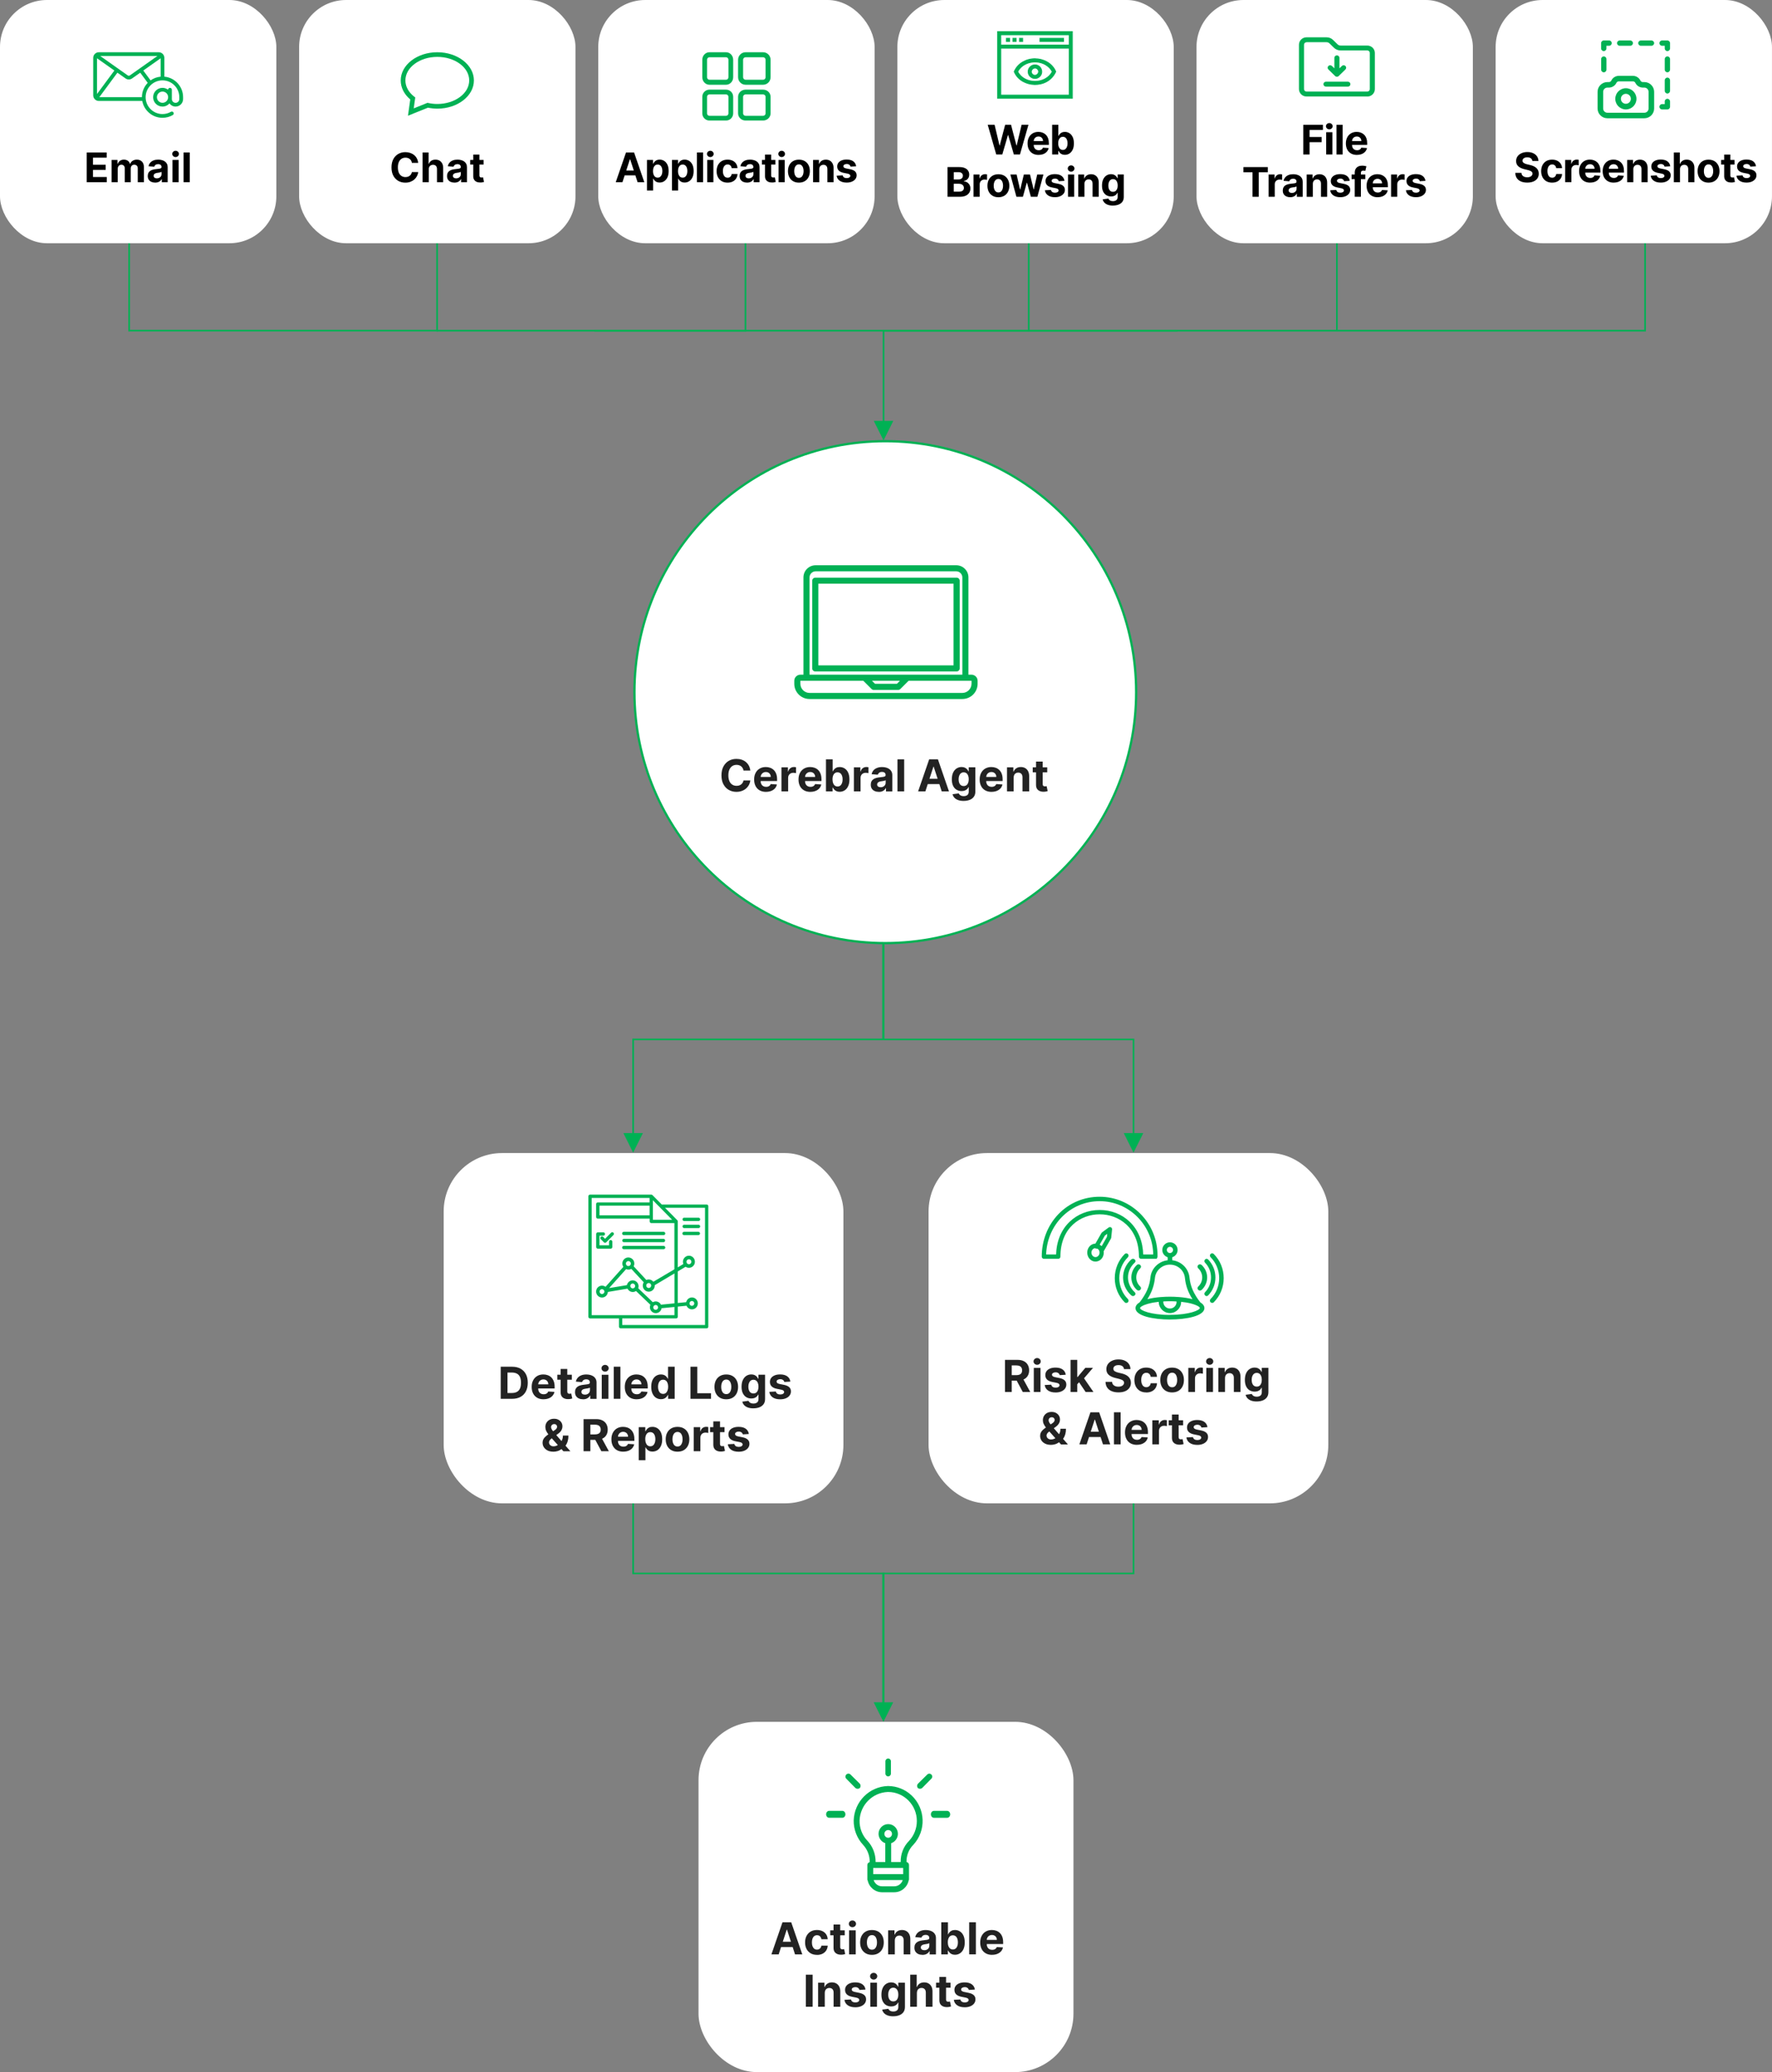 <?xml version="1.0" encoding="UTF-8"?> <svg xmlns="http://www.w3.org/2000/svg" id="Layer_1" viewBox="0 0 754.26 881.62"><rect x="0" y="0" width="754.26" height="881.62" fill="#808080" stroke="none"/><defs><style>.cls-1{fill-rule:evenodd;}.cls-1,.cls-2{fill:#00b154;}.cls-3{fill:#fff;}.cls-4{stroke-width:.35px;}.cls-4,.cls-5,.cls-6{fill:none;stroke:#00b154;stroke-miterlimit:8;}.cls-5{stroke-width:.59px;}.cls-6{stroke-width:.97px;}.cls-7{fill:#222;}</style></defs><path class="cls-2" d="M486.64,629.6l-4.15-8.31-4.15,8.31h8.31ZM376.23,727.95v-58.49s-.35.35-.35.35h106.96s0-41.58,0-41.58h-.69s0,41.24,0,41.24l.35-.35h-106.96s0,58.84,0,58.84h.69Z"></path><path class="cls-2" d="M273.66,629.6l-4.15-8.31-4.15,8.31h8.31ZM376.46,727.95v-58.84h-106.96s.35.35.35.35v-41.24h-.69v41.58h106.96s-.35-.35-.35-.35v58.49h.69Z"></path><polygon class="cls-2" points="371.89 724.28 376.04 732.59 380.19 724.28 371.89 724.28"></polygon><path class="cls-2" d="M265.35,482.11l4.15,8.31,4.15-8.31h-8.31ZM375.77,383.76v58.49s.35-.35.35-.35h-106.96s0,41.58,0,41.58h.69s0-41.24,0-41.24l-.35.35h106.96s0-58.84,0-58.84h-.69Z"></path><path class="cls-2" d="M478.34,482.11l4.15,8.31,4.15-8.31h-8.31ZM375.53,383.76v58.84h106.96s-.35-.35-.35-.35v41.24h.69v-41.58h-106.96s.35.35.35.35v-58.49h-.69Z"></path><circle class="cls-3" cx="376.83" cy="294.49" r="106.78"></circle><circle class="cls-6" cx="376.83" cy="294.49" r="106.78"></circle><rect class="cls-3" x="297.33" y="732.59" width="159.59" height="149.03" rx="24.84" ry="24.84"></rect><path class="cls-7" d="M331.45,831.53h-3.09l4.71-13.65h3.72l4.71,13.65h-3.09l-3.42-10.53h-.11l-3.43,10.53ZM331.26,826.16h7.31v2.25h-7.31v-2.25Z"></path><path class="cls-7" d="M347.72,831.73c-1.05,0-1.95-.22-2.7-.67-.75-.45-1.33-1.07-1.73-1.86s-.6-1.71-.6-2.75.2-1.97.61-2.76c.41-.79.99-1.41,1.74-1.86.75-.45,1.65-.67,2.68-.67.89,0,1.68.16,2.35.49.67.32,1.2.78,1.59,1.37.39.59.61,1.28.65,2.07h-2.68c-.08-.51-.27-.92-.6-1.24-.32-.31-.74-.47-1.26-.47-.44,0-.82.12-1.15.36-.33.24-.58.58-.76,1.04-.18.45-.27,1-.27,1.65s.09,1.21.27,1.67.43.81.76,1.05c.33.24.71.36,1.15.36.32,0,.62-.07.88-.2s.48-.33.65-.58c.17-.25.28-.56.34-.92h2.68c-.04.78-.26,1.47-.64,2.06s-.9,1.06-1.57,1.39c-.67.33-1.46.5-2.37.5Z"></path><path class="cls-7" d="M359.56,821.29v2.13h-6.17v-2.13h6.17ZM354.8,818.83h2.84v9.55c0,.26.04.47.12.61.08.14.19.25.34.3.14.06.31.09.5.09.13,0,.27-.01.4-.04.13-.02.24-.04.31-.06l.45,2.11c-.14.04-.34.1-.6.16-.26.06-.57.1-.94.11-.68.03-1.28-.06-1.8-.27-.51-.21-.91-.53-1.2-.97-.28-.44-.42-1-.42-1.67v-9.92Z"></path><path class="cls-7" d="M362.84,819.97c-.42,0-.78-.14-1.08-.42-.3-.28-.45-.62-.45-1.01s.15-.73.45-1.02c.3-.28.66-.42,1.08-.42s.78.14,1.08.42c.3.28.45.62.45,1.01s-.15.73-.45,1.02c-.3.28-.66.42-1.08.42ZM361.41,831.53v-10.24h2.84v10.24h-2.84Z"></path><path class="cls-7" d="M371.15,831.73c-1.04,0-1.93-.22-2.68-.66-.75-.44-1.33-1.06-1.74-1.85-.41-.79-.61-1.71-.61-2.76s.2-1.98.61-2.78c.41-.79.99-1.41,1.74-1.85.75-.44,1.65-.66,2.68-.66s1.93.22,2.68.66c.75.44,1.33,1.06,1.74,1.85.41.79.61,1.72.61,2.78s-.21,1.97-.61,2.76c-.41.79-.99,1.41-1.74,1.85-.75.44-1.65.66-2.68.66ZM371.16,829.53c.47,0,.86-.13,1.18-.4.32-.27.55-.64.72-1.1s.24-1,.24-1.59-.08-1.13-.24-1.59c-.16-.47-.4-.84-.72-1.11-.32-.27-.71-.41-1.18-.41s-.87.14-1.2.41c-.32.27-.56.64-.73,1.11-.16.47-.24,1-.24,1.59s.08,1.13.24,1.59.4.83.73,1.1c.32.27.72.4,1.2.4Z"></path><path class="cls-7" d="M380.88,825.61v5.92h-2.84v-10.24h2.71v1.81h.12c.23-.6.61-1.07,1.14-1.42.53-.35,1.18-.52,1.94-.52.71,0,1.33.16,1.86.47s.94.76,1.23,1.33c.29.58.44,1.26.44,2.06v6.52h-2.84v-6.01c0-.63-.16-1.12-.48-1.47s-.77-.53-1.34-.53c-.38,0-.72.08-1.01.25-.29.17-.52.4-.68.72s-.25.69-.25,1.13Z"></path><path class="cls-7" d="M392.63,831.72c-.65,0-1.24-.11-1.75-.34-.51-.23-.91-.57-1.21-1.02-.3-.45-.44-1.01-.44-1.69,0-.57.1-1.05.31-1.43.21-.39.49-.7.85-.93.36-.24.77-.41,1.23-.53.46-.12.94-.2,1.45-.25.6-.06,1.08-.12,1.44-.18.36-.06.63-.14.79-.25.16-.11.25-.28.25-.49v-.04c0-.42-.13-.75-.4-.98-.26-.23-.64-.35-1.12-.35-.51,0-.92.11-1.22.34-.3.22-.5.51-.6.84l-2.63-.21c.13-.62.4-1.16.79-1.62.39-.46.9-.81,1.52-1.05.62-.25,1.34-.37,2.16-.37.57,0,1.11.07,1.64.2.52.13.99.34,1.39.62.41.28.73.64.96,1.08.24.44.35.96.35,1.57v6.91h-2.69v-1.42h-.08c-.16.32-.38.6-.66.84-.28.24-.61.43-.99.57-.39.14-.83.2-1.34.2ZM393.45,829.76c.42,0,.79-.08,1.11-.25.32-.17.57-.39.75-.68.18-.28.27-.61.27-.97v-1.09c-.09.06-.21.11-.36.16-.15.05-.33.09-.52.13s-.38.07-.57.1c-.19.03-.36.05-.52.08-.33.05-.62.13-.87.23-.25.11-.44.25-.58.43s-.21.4-.21.67c0,.39.14.68.42.88s.64.3,1.08.3Z"></path><path class="cls-7" d="M400.66,831.53v-13.65h2.84v5.13h.09c.12-.28.31-.56.54-.84.24-.29.55-.53.93-.72.38-.19.86-.29,1.44-.29.75,0,1.44.19,2.07.58.63.39,1.14.97,1.51,1.75s.57,1.76.57,2.93-.18,2.11-.55,2.89-.86,1.38-1.49,1.78c-.63.4-1.33.6-2.11.6-.55,0-1.02-.09-1.4-.27-.38-.18-.7-.41-.94-.69-.24-.28-.43-.56-.56-.84h-.13v1.64h-2.8ZM403.44,826.41c0,.61.08,1.14.25,1.59.17.45.41.81.73,1.06.32.25.71.38,1.17.38s.85-.13,1.17-.38c.32-.26.56-.61.73-1.07s.25-.98.25-1.58-.08-1.11-.25-1.56-.41-.8-.73-1.05-.71-.38-1.18-.38-.85.12-1.17.37-.56.59-.73,1.04c-.17.45-.25.98-.25,1.59Z"></path><path class="cls-7" d="M415.38,817.87v13.65h-2.84v-13.65h2.84Z"></path><path class="cls-7" d="M422.31,831.73c-1.05,0-1.96-.21-2.72-.64s-1.34-1.04-1.75-1.83c-.41-.79-.61-1.72-.61-2.8s.2-1.98.61-2.77c.41-.8.99-1.42,1.73-1.86s1.62-.67,2.62-.67c.68,0,1.31.11,1.89.32s1.1.54,1.53.97c.44.43.78.97,1.02,1.62s.37,1.41.37,2.28v.78h-8.65v-1.76h5.97c0-.41-.09-.77-.27-1.09-.18-.32-.42-.56-.74-.74-.31-.18-.68-.27-1.09-.27s-.81.1-1.14.3c-.33.2-.59.46-.78.79-.19.33-.28.7-.29,1.1v1.67c0,.51.09.94.28,1.31s.46.65.8.85c.35.2.76.3,1.23.3.32,0,.6-.04.87-.13.26-.09.49-.22.67-.4.19-.18.33-.4.43-.65l2.63.17c-.13.63-.41,1.18-.82,1.65-.41.47-.94.83-1.59,1.09-.65.26-1.39.39-2.24.39Z"></path><path class="cls-7" d="M345.9,840.17v13.65h-2.89v-13.65h2.89Z"></path><path class="cls-7" d="M351.07,847.9v5.92h-2.84v-10.24h2.71v1.81h.12c.23-.6.61-1.07,1.14-1.42.53-.35,1.18-.52,1.94-.52.71,0,1.33.16,1.86.47s.94.76,1.23,1.33c.29.58.44,1.26.44,2.06v6.52h-2.84v-6.01c0-.63-.16-1.12-.48-1.47s-.77-.53-1.34-.53c-.38,0-.72.08-1.01.25-.29.17-.52.4-.68.72s-.25.69-.25,1.13Z"></path><path class="cls-7" d="M368.42,846.5l-2.6.16c-.04-.22-.14-.42-.29-.6s-.34-.32-.58-.43c-.24-.11-.52-.16-.85-.16-.44,0-.81.09-1.11.28-.3.18-.45.43-.45.74,0,.25.1.45.29.62.2.17.53.3,1.01.41l1.85.37c1,.2,1.74.53,2.23.99.49.45.73,1.05.73,1.79,0,.67-.2,1.26-.59,1.77-.39.51-.93.9-1.61,1.18-.68.28-1.47.42-2.36.42-1.36,0-2.43-.28-3.24-.85-.8-.57-1.27-1.34-1.41-2.32l2.79-.15c.08.41.29.73.61.94s.74.32,1.25.32.9-.1,1.2-.29c.3-.19.46-.44.46-.75,0-.26-.11-.47-.33-.64-.21-.17-.54-.29-.99-.38l-1.77-.35c-1-.2-1.74-.55-2.23-1.04-.49-.49-.73-1.12-.73-1.89,0-.66.18-1.22.54-1.7.36-.48.86-.84,1.51-1.1.65-.26,1.41-.39,2.29-.39,1.29,0,2.31.27,3.06.82.74.55,1.18,1.29,1.3,2.23Z"></path><path class="cls-7" d="M371.88,842.26c-.42,0-.78-.14-1.08-.42-.3-.28-.45-.62-.45-1.01s.15-.73.45-1.02c.3-.28.66-.42,1.08-.42s.78.14,1.08.42c.3.28.45.62.45,1.01s-.15.73-.45,1.02c-.3.28-.66.42-1.08.42ZM370.45,853.82v-10.24h2.84v10.24h-2.84Z"></path><path class="cls-7" d="M380.17,857.88c-.92,0-1.71-.13-2.36-.38-.66-.25-1.18-.59-1.56-1.02-.39-.43-.64-.92-.75-1.45l2.63-.35c.08.2.21.4.38.57s.4.32.69.43.64.16,1.05.16c.62,0,1.13-.15,1.53-.45.4-.3.6-.8.6-1.5v-1.87h-.12c-.12.28-.31.55-.56.81-.25.25-.57.46-.96.62-.39.16-.86.24-1.4.24-.77,0-1.47-.18-2.1-.54-.63-.36-1.13-.91-1.5-1.65-.37-.74-.56-1.68-.56-2.81s.19-2.13.57-2.91c.38-.78.88-1.36,1.51-1.75.63-.39,1.32-.58,2.07-.58.57,0,1.05.1,1.44.29.39.19.7.43.94.72.24.29.42.57.55.84h.11v-1.72h2.82v10.34c0,.87-.21,1.6-.64,2.19-.43.59-1.02,1.03-1.77,1.32-.75.3-1.62.44-2.6.44ZM380.23,851.54c.46,0,.85-.11,1.16-.34.32-.23.56-.56.73-.99.17-.43.26-.94.26-1.54s-.08-1.12-.25-1.56c-.17-.44-.41-.79-.73-1.03s-.71-.37-1.17-.37-.86.13-1.18.38c-.32.25-.56.6-.73,1.04s-.25.96-.25,1.54.08,1.1.25,1.53c.17.43.41.76.73.99.32.23.71.35,1.18.35Z"></path><path class="cls-7" d="M390.28,847.9v5.92h-2.84v-13.65h2.76v5.22h.12c.23-.6.6-1.08,1.12-1.42.52-.34,1.16-.52,1.94-.52.71,0,1.33.15,1.86.46.53.31.94.75,1.24,1.33.3.58.44,1.26.44,2.06v6.52h-2.84v-6.01c0-.63-.15-1.12-.48-1.47s-.77-.53-1.35-.53c-.39,0-.73.08-1.02.25-.3.17-.53.4-.69.72s-.25.69-.26,1.13Z"></path><path class="cls-7" d="M404.61,843.58v2.13h-6.17v-2.13h6.17ZM399.85,841.13h2.84v9.55c0,.26.04.47.12.61.08.14.19.25.34.3.14.06.31.09.5.09.13,0,.27-.01.4-.04.13-.02.24-.04.31-.06l.45,2.11c-.14.04-.34.1-.6.16-.26.06-.57.1-.94.11-.68.03-1.28-.06-1.8-.27-.51-.21-.91-.53-1.2-.97-.28-.44-.42-1-.42-1.67v-9.92Z"></path><path class="cls-7" d="M414.98,846.5l-2.6.16c-.04-.22-.14-.42-.29-.6s-.34-.32-.58-.43c-.24-.11-.52-.16-.85-.16-.44,0-.81.09-1.11.28-.3.18-.45.43-.45.74,0,.25.1.45.29.62.2.17.53.3,1.01.41l1.85.37c1,.2,1.74.53,2.23.99.49.45.73,1.05.73,1.79,0,.67-.2,1.26-.59,1.77-.39.51-.93.9-1.61,1.18-.68.28-1.47.42-2.36.42-1.36,0-2.43-.28-3.24-.85-.8-.57-1.27-1.34-1.41-2.32l2.79-.15c.08.41.29.73.61.94s.74.32,1.25.32.9-.1,1.2-.29c.3-.19.46-.44.46-.75,0-.26-.11-.47-.33-.64-.21-.17-.54-.29-.99-.38l-1.77-.35c-1-.2-1.74-.55-2.23-1.04-.49-.49-.73-1.12-.73-1.89,0-.66.18-1.22.54-1.7.36-.48.86-.84,1.51-1.1.65-.26,1.41-.39,2.29-.39,1.29,0,2.31.27,3.06.82.74.55,1.18,1.29,1.3,2.23Z"></path><path class="cls-1" d="M371.69,797.41v-2.65h12.75v2.65h-12.75ZM380.69,802.57h-5.25c-1.63,0-3.07-1.08-3.56-2.65h12.37c-.49,1.57-1.93,2.64-3.56,2.65ZM378.06,781.91c-.9,0-1.62-.73-1.62-1.64s.73-1.64,1.62-1.64,1.62.73,1.62,1.64-.73,1.64-1.62,1.64ZM369.19,783.17c-2.2-2.32-3.39-5.43-3.31-8.63.26-6.57,5.48-11.84,12-12.1h.19c6.74.03,12.19,5.55,12.19,12.35,0,3.14-1.18,6.16-3.31,8.44-2.36,2.38-3.65,5.64-3.56,9.01h-4.06v-8c1.69-.58,2.84-2.17,2.87-3.97,0-2.3-1.85-4.16-4.12-4.16s-4.12,1.86-4.12,4.16c.04,1.8,1.18,3.39,2.87,3.97v8h-4.12c.05-3.37-1.21-6.62-3.5-9.07ZM388.75,784.93c5.56-6,5.23-15.41-.72-21.02-2.71-2.55-6.26-3.97-9.96-4h-.19c-7.9.26-14.24,6.66-14.5,14.62-.05,3.86,1.38,7.59,4,10.4,1.86,1.99,2.87,4.64,2.81,7.37-.58.09-1.01.6-1,1.2v6.43h.12c.54,2.98,3.12,5.16,6.12,5.17h5.25c3.01-.01,5.58-2.18,6.12-5.17h.12v-6.43c0-.63-.45-1.17-1.06-1.26-.08-2.73.96-5.38,2.87-7.31Z"></path><path class="cls-1" d="M379.22,754.64v-5.28c0-.65-.53-1.17-1.17-1.17s-1.17.53-1.17,1.17v5.28c0,.65.53,1.17,1.17,1.17s1.17-.53,1.17-1.17Z"></path><path class="cls-1" d="M403.19,770.48h-5.69c-.7,0-1.26.66-1.26,1.47s.57,1.47,1.26,1.47h5.69c.7,0,1.26-.66,1.26-1.47s-.57-1.47-1.26-1.47Z"></path><path class="cls-1" d="M358.59,773.41c.7,0,1.26-.66,1.26-1.47s-.57-1.47-1.26-1.47h-5.69c-.7,0-1.26.66-1.26,1.47s.57,1.47,1.26,1.47h5.69Z"></path><path class="cls-1" d="M360.11,756.68l4.02,4.09c.26.2.57.31.89.32.35,0,.68-.11.96-.32.44-.54.44-1.31,0-1.85l-4.08-4.03c-.56-.42-1.36-.31-1.79.26-.34.45-.34,1.08,0,1.53Z"></path><path class="cls-1" d="M396.44,755.02c-.44-.48-1.19-.52-1.68-.07-.03.02-.05.05-.07.07l-4,3.94c-.43.53-.43,1.29,0,1.81.27.2.6.31.94.31.32,0,.62-.12.87-.31l3.94-4c.48-.44.52-1.2.07-1.68-.02-.03-.05-.05-.07-.07Z"></path><path class="cls-1" d="M467.77,500.16c-.32,0-.59-.28-.59-.65v-5.74c0-.35.26-.65.59-.65s.59.28.59.65v5.74c-.01.37-.27.65-.59.65Z"></path><path class="cls-5" d="M467.77,500.16c-.32,0-.59-.28-.59-.65v-5.74c0-.35.26-.65.59-.65s.59.28.59.65v5.74c-.01.37-.27.65-.59.65Z"></path><path class="cls-1" d="M481.32,506.03c-.16,0-.32-.07-.45-.19-.25-.25-.25-.65,0-.89l4.01-4.01c.25-.25.65-.25.89,0,.25.25.25.65,0,.89l-4.01,4.01c-.12.13-.28.19-.44.19Z"></path><path class="cls-5" d="M481.32,506.03c-.16,0-.32-.07-.45-.19-.25-.25-.25-.65,0-.89l4.01-4.01c.25-.25.65-.25.89,0,.25.25.25.65,0,.89l-4.01,4.01c-.12.13-.28.19-.44.19Z"></path><path class="cls-1" d="M454.82,506.03c-.16,0-.32-.07-.45-.19l-4.02-4.02c-.25-.25-.25-.65,0-.89.25-.25.65-.25.89,0l4.01,4.02c.25.25.25.65,0,.89-.12.13-.28.19-.44.19Z"></path><path class="cls-5" d="M454.82,506.03c-.16,0-.32-.07-.45-.19l-4.01-4.02c-.25-.25-.25-.65,0-.89.25-.25.65-.25.89,0l4.01,4.02c.25.25.25.65,0,.89-.12.13-.28.19-.44.19Z"></path><rect class="cls-3" x="395.25" y="490.6" width="170.15" height="149.03" rx="24.84" ry="24.84"></rect><rect class="cls-3" x="188.85" y="490.6" width="170.15" height="149.03" rx="24.84" ry="24.84"></rect><path class="cls-7" d="M427.77,592.24v-13.65h5.39c1.03,0,1.91.18,2.64.55s1.29.88,1.67,1.55c.38.67.58,1.45.58,2.36s-.2,1.69-.59,2.34c-.39.65-.96,1.15-1.7,1.5-.74.35-1.64.52-2.68.52h-3.61v-2.32h3.14c.55,0,1.01-.08,1.37-.23.36-.15.64-.38.82-.68.18-.3.27-.68.27-1.13s-.09-.84-.27-1.15-.45-.55-.82-.71c-.37-.16-.83-.24-1.38-.24h-1.95v11.29h-2.89ZM435.14,586.03l3.39,6.21h-3.19l-3.32-6.21h3.11Z"></path><path class="cls-7" d="M441.46,580.68c-.42,0-.78-.14-1.08-.42-.3-.28-.45-.62-.45-1.01s.15-.73.45-1.02c.3-.28.66-.42,1.08-.42s.78.14,1.08.42c.3.28.45.62.45,1.01s-.15.73-.45,1.02c-.3.28-.66.42-1.08.42ZM440.04,592.24v-10.24h2.84v10.24h-2.84Z"></path><path class="cls-7" d="M453.66,584.92l-2.6.16c-.04-.22-.14-.42-.29-.6s-.34-.32-.58-.43c-.24-.11-.52-.16-.85-.16-.44,0-.81.09-1.11.28-.3.18-.45.43-.45.74,0,.25.1.45.29.62.2.17.53.3,1.01.41l1.85.37c1,.2,1.74.53,2.23.99.49.45.73,1.05.73,1.79,0,.67-.2,1.26-.59,1.77-.39.51-.93.9-1.61,1.18-.68.28-1.47.42-2.36.42-1.36,0-2.43-.28-3.24-.85-.8-.57-1.27-1.34-1.41-2.32l2.79-.15c.08.41.29.73.61.94s.74.32,1.25.32.9-.1,1.2-.29c.3-.19.46-.44.46-.75,0-.26-.11-.47-.33-.64-.21-.17-.54-.29-.99-.38l-1.77-.35c-1-.2-1.74-.55-2.23-1.04-.49-.49-.73-1.12-.73-1.89,0-.66.18-1.22.54-1.7.36-.48.86-.84,1.51-1.1.65-.26,1.41-.39,2.29-.39,1.29,0,2.31.27,3.06.82.74.55,1.18,1.29,1.3,2.23Z"></path><path class="cls-7" d="M455.69,592.24v-13.65h2.84v13.65h-2.84ZM458.26,589.29v-3.41h.42l3.28-3.89h3.26l-4.41,5.15h-.67l-1.88,2.15ZM462.09,592.24l-3.01-4.46,1.89-2.01,4.45,6.47h-3.33Z"></path><path class="cls-7" d="M478.43,582.51c-.05-.54-.28-.96-.69-1.25s-.95-.45-1.65-.45c-.47,0-.87.07-1.19.2-.32.13-.57.31-.74.54-.17.23-.26.49-.26.79,0,.24.04.46.16.64.11.18.27.34.47.47.2.13.43.24.69.34.26.1.54.18.84.24l1.23.29c.6.13,1.14.31,1.64.53.5.22.93.5,1.29.82s.65.71.85,1.15c.2.44.31.94.31,1.51,0,.84-.22,1.56-.64,2.17s-1.02,1.08-1.81,1.42c-.79.34-1.74.5-2.85.5s-2.06-.17-2.88-.51c-.82-.34-1.45-.84-1.91-1.5-.46-.66-.69-1.49-.72-2.47h2.79c.03.46.16.84.4,1.14.23.3.55.53.94.69s.84.23,1.34.23.91-.07,1.28-.21c.36-.14.64-.34.84-.59.2-.25.3-.54.3-.87,0-.31-.09-.56-.27-.77-.18-.21-.44-.39-.79-.53s-.77-.28-1.26-.4l-1.49-.37c-1.15-.28-2.06-.72-2.73-1.31s-1-1.4-.99-2.41c0-.83.22-1.55.66-2.17.45-.62,1.06-1.1,1.84-1.45.78-.35,1.67-.52,2.67-.52s1.9.17,2.66.52c.76.35,1.35.83,1.77,1.45.42.62.64,1.33.65,2.15h-2.77Z"></path><path class="cls-7" d="M487.89,592.44c-1.05,0-1.95-.22-2.7-.67-.75-.45-1.33-1.07-1.73-1.86s-.6-1.71-.6-2.75.2-1.97.61-2.76c.41-.79.99-1.41,1.74-1.86.75-.45,1.65-.67,2.68-.67.89,0,1.68.16,2.35.49.67.32,1.2.78,1.59,1.37.39.59.61,1.28.65,2.07h-2.68c-.08-.51-.27-.92-.6-1.24-.32-.31-.74-.47-1.26-.47-.44,0-.82.12-1.15.36-.33.24-.58.58-.76,1.04-.18.45-.27,1-.27,1.65s.09,1.21.27,1.67.43.81.76,1.05c.33.24.71.36,1.15.36.32,0,.62-.07.88-.2s.48-.33.65-.58c.17-.25.28-.56.34-.92h2.68c-.04.78-.26,1.47-.64,2.06s-.9,1.06-1.57,1.39c-.67.33-1.46.5-2.37.5Z"></path><path class="cls-7" d="M498.91,592.44c-1.04,0-1.93-.22-2.68-.66-.75-.44-1.33-1.06-1.74-1.85-.41-.79-.61-1.71-.61-2.76s.2-1.98.61-2.78c.41-.79.99-1.41,1.74-1.85.75-.44,1.65-.66,2.68-.66s1.93.22,2.68.66c.75.44,1.33,1.06,1.74,1.85.41.79.61,1.72.61,2.78s-.21,1.97-.61,2.76c-.41.79-.99,1.41-1.74,1.85-.75.44-1.65.66-2.68.66ZM498.93,590.24c.47,0,.86-.13,1.18-.4.32-.27.55-.64.72-1.1s.24-1,.24-1.59-.08-1.13-.24-1.59c-.16-.47-.4-.84-.72-1.11-.32-.27-.71-.41-1.18-.41s-.87.14-1.2.41c-.32.27-.56.64-.73,1.11-.16.47-.24,1-.24,1.59s.08,1.13.24,1.59.4.83.73,1.1c.32.27.72.4,1.2.4Z"></path><path class="cls-7" d="M505.81,592.24v-10.24h2.75v1.79h.11c.19-.64.5-1.12.94-1.44.44-.33.95-.49,1.52-.49.14,0,.3,0,.46.03.16.02.31.04.43.07v2.52c-.13-.04-.32-.08-.55-.11-.24-.03-.45-.05-.65-.05-.42,0-.79.09-1.12.27-.33.18-.58.43-.77.75-.19.32-.28.69-.28,1.11v5.79h-2.84Z"></path><path class="cls-7" d="M514.91,580.68c-.42,0-.78-.14-1.08-.42-.3-.28-.45-.62-.45-1.01s.15-.73.45-1.02c.3-.28.66-.42,1.08-.42s.78.14,1.08.42c.3.28.45.62.45,1.01s-.15.73-.45,1.02c-.3.28-.66.42-1.08.42ZM513.48,592.24v-10.24h2.84v10.24h-2.84Z"></path><path class="cls-7" d="M521.43,586.32v5.92h-2.84v-10.24h2.71v1.81h.12c.23-.6.61-1.07,1.14-1.42.53-.35,1.18-.52,1.94-.52.71,0,1.33.16,1.86.47s.94.76,1.23,1.33c.29.58.44,1.26.44,2.06v6.52h-2.84v-6.01c0-.63-.16-1.12-.48-1.47s-.77-.53-1.34-.53c-.38,0-.72.08-1.01.25-.29.17-.52.4-.68.72s-.25.69-.25,1.13Z"></path><path class="cls-7" d="M534.88,596.29c-.92,0-1.71-.13-2.36-.38-.66-.25-1.18-.59-1.56-1.02-.39-.43-.64-.92-.75-1.45l2.63-.35c.08.2.21.4.38.57s.4.32.69.43.64.16,1.05.16c.62,0,1.13-.15,1.53-.45.4-.3.6-.8.6-1.5v-1.87h-.12c-.12.28-.31.55-.56.81-.25.25-.57.46-.96.62-.39.16-.86.24-1.4.24-.77,0-1.47-.18-2.1-.54-.63-.36-1.13-.91-1.5-1.65-.37-.74-.56-1.68-.56-2.81s.19-2.13.57-2.91c.38-.78.88-1.36,1.51-1.75.63-.39,1.32-.58,2.07-.58.57,0,1.05.1,1.44.29.39.19.7.43.94.72.24.29.42.57.55.84h.11v-1.72h2.82v10.34c0,.87-.21,1.6-.64,2.19-.43.59-1.02,1.03-1.77,1.32-.75.3-1.62.44-2.6.44ZM534.94,589.96c.46,0,.85-.11,1.16-.34.32-.23.56-.56.73-.99.17-.43.26-.94.26-1.54s-.08-1.12-.25-1.56c-.17-.44-.41-.79-.73-1.03s-.71-.37-1.17-.37-.86.13-1.18.38c-.32.25-.56.6-.73,1.04s-.25.96-.25,1.54.08,1.1.25,1.53c.17.43.41.76.73.99.32.23.71.35,1.18.35Z"></path><path class="cls-7" d="M447.3,614.74c-.94,0-1.76-.17-2.44-.51-.68-.34-1.21-.8-1.58-1.38s-.55-1.23-.55-1.94c0-.53.11-1.01.32-1.42.21-.41.51-.79.89-1.14.38-.35.83-.7,1.33-1.04l2.65-1.74c.34-.22.59-.45.75-.69s.24-.51.24-.79-.11-.52-.33-.75-.53-.34-.93-.34c-.27,0-.5.06-.69.18-.2.12-.35.27-.46.46-.11.19-.16.4-.16.63,0,.28.08.57.24.87.16.29.37.6.64.93s.56.68.87,1.06l6.47,7.43h-2.96l-5.4-6.01c-.36-.4-.71-.83-1.06-1.27-.35-.44-.65-.91-.88-1.41-.24-.5-.35-1.04-.35-1.63,0-.66.15-1.26.46-1.79.31-.53.74-.95,1.3-1.26.56-.31,1.21-.46,1.96-.46s1.36.15,1.89.44c.53.3.94.69,1.23,1.17s.43,1.02.43,1.6c0,.64-.16,1.23-.48,1.75-.32.52-.76.99-1.34,1.4l-2.79,2.01c-.38.28-.66.56-.84.84-.18.29-.27.56-.27.82,0,.32.08.62.24.87s.39.46.68.61.64.22,1.03.22c.48,0,.95-.11,1.42-.33.47-.22.9-.53,1.28-.94.38-.41.69-.89.92-1.45.23-.56.35-1.18.35-1.86h2.35c0,.84-.09,1.59-.27,2.26-.18.67-.44,1.25-.76,1.75-.32.5-.7.9-1.11,1.22-.13.08-.26.16-.39.24-.12.08-.25.16-.39.24-.51.41-1.07.7-1.7.89-.62.18-1.24.27-1.85.27Z"></path><path class="cls-7" d="M462.53,614.54h-3.09l4.71-13.65h3.72l4.71,13.65h-3.09l-3.42-10.53h-.11l-3.43,10.53ZM462.34,609.17h7.31v2.25h-7.31v-2.25Z"></path><path class="cls-7" d="M477,600.88v13.65h-2.84v-13.65h2.84Z"></path><path class="cls-7" d="M483.94,614.74c-1.05,0-1.96-.21-2.72-.64s-1.34-1.04-1.75-1.83c-.41-.79-.61-1.72-.61-2.8s.2-1.98.61-2.77c.41-.8.99-1.42,1.73-1.86s1.62-.67,2.62-.67c.68,0,1.31.11,1.89.32s1.1.54,1.53.97c.44.43.78.97,1.02,1.62s.37,1.41.37,2.28v.78h-8.65v-1.76h5.97c0-.41-.09-.77-.27-1.09-.18-.32-.42-.56-.74-.74-.31-.18-.68-.27-1.09-.27s-.81.1-1.14.3c-.33.2-.59.46-.78.79-.19.33-.28.7-.29,1.1v1.67c0,.51.09.94.28,1.31s.46.65.8.85c.35.2.76.3,1.23.3.32,0,.6-.04.87-.13.26-.09.49-.22.67-.4.19-.18.33-.4.43-.65l2.63.17c-.13.63-.41,1.18-.82,1.65-.41.47-.94.83-1.59,1.09-.65.26-1.39.39-2.24.39Z"></path><path class="cls-7" d="M490.49,614.54v-10.24h2.75v1.79h.11c.19-.64.5-1.12.94-1.44.44-.33.95-.49,1.52-.49.14,0,.3,0,.46.03.16.02.31.04.43.07v2.52c-.13-.04-.32-.08-.55-.11-.24-.03-.45-.05-.65-.05-.42,0-.79.09-1.12.27-.33.18-.58.43-.77.75-.19.32-.28.69-.28,1.11v5.79h-2.84Z"></path><path class="cls-7" d="M503.61,604.3v2.13h-6.17v-2.13h6.17ZM498.85,601.84h2.84v9.55c0,.26.04.47.12.61.08.14.19.25.34.3.14.06.31.09.5.09.13,0,.27-.01.4-.04.13-.02.24-.04.31-.06l.45,2.11c-.14.04-.34.1-.6.16-.26.06-.57.1-.94.11-.68.03-1.28-.06-1.8-.27-.51-.21-.91-.53-1.2-.97-.28-.44-.42-1-.42-1.67v-9.92Z"></path><path class="cls-7" d="M513.98,607.22l-2.6.16c-.04-.22-.14-.42-.29-.6s-.34-.32-.58-.43c-.24-.11-.52-.16-.85-.16-.44,0-.81.09-1.11.28-.3.18-.45.43-.45.74,0,.25.1.45.29.62.2.17.53.3,1.01.41l1.85.37c1,.2,1.74.53,2.23.99.49.45.73,1.05.73,1.79,0,.67-.2,1.26-.59,1.77-.39.51-.93.9-1.61,1.18-.68.28-1.47.42-2.36.42-1.36,0-2.43-.28-3.24-.85-.8-.57-1.27-1.34-1.41-2.32l2.79-.15c.08.41.29.73.61.94s.74.32,1.25.32.9-.1,1.2-.29c.3-.19.46-.44.46-.75,0-.26-.11-.47-.33-.64-.21-.17-.54-.29-.99-.38l-1.77-.35c-1-.2-1.74-.55-2.23-1.04-.49-.49-.73-1.12-.73-1.89,0-.66.18-1.22.54-1.7.36-.48.86-.84,1.51-1.1.65-.26,1.41-.39,2.29-.39,1.29,0,2.31.27,3.06.82.74.55,1.18,1.29,1.3,2.23Z"></path><path class="cls-7" d="M217.97,595.16h-4.84v-13.65h4.88c1.37,0,2.56.27,3.55.82.99.55,1.75,1.33,2.29,2.34.54,1.02.8,2.24.8,3.65s-.27,2.64-.8,3.67c-.54,1.02-1.3,1.81-2.3,2.35-1,.55-2.19.82-3.58.82ZM216.01,592.68h1.83c.85,0,1.57-.15,2.16-.46.58-.3,1.02-.78,1.32-1.42.3-.64.44-1.47.44-2.49s-.15-1.83-.44-2.47c-.3-.64-.73-1.11-1.32-1.41s-1.3-.45-2.15-.45h-1.84v8.71Z"></path><path class="cls-7" d="M231.39,595.36c-1.05,0-1.96-.21-2.72-.64s-1.34-1.04-1.75-1.83c-.41-.79-.61-1.72-.61-2.8s.2-1.98.61-2.77c.41-.8.99-1.42,1.73-1.86s1.62-.67,2.62-.67c.68,0,1.31.11,1.89.32s1.1.54,1.53.97c.44.43.78.97,1.02,1.62s.37,1.41.37,2.28v.78h-8.65v-1.76h5.97c0-.41-.09-.77-.27-1.09-.18-.32-.42-.56-.74-.74-.31-.18-.68-.27-1.09-.27s-.81.1-1.14.3c-.33.2-.59.46-.78.79-.19.33-.28.7-.29,1.1v1.67c0,.51.09.94.28,1.31s.46.65.8.85c.35.2.76.3,1.23.3.32,0,.6-.04.87-.13.26-.09.49-.22.67-.4.19-.18.33-.4.43-.65l2.63.17c-.13.63-.41,1.18-.82,1.65-.41.47-.94.83-1.59,1.09-.65.26-1.39.39-2.24.39Z"></path><path class="cls-7" d="M243.4,584.91v2.13h-6.17v-2.13h6.17ZM238.63,582.46h2.84v9.55c0,.26.04.47.12.61.08.14.19.25.34.3.14.06.31.09.5.09.13,0,.27-.01.4-.04.13-.02.24-.04.31-.06l.45,2.11c-.14.04-.34.1-.6.16-.26.06-.57.1-.94.11-.68.03-1.28-.06-1.8-.27-.51-.21-.91-.53-1.2-.97-.28-.44-.42-1-.42-1.67v-9.92Z"></path><path class="cls-7" d="M248.16,595.35c-.65,0-1.24-.11-1.75-.34-.51-.23-.91-.57-1.21-1.02-.3-.45-.44-1.01-.44-1.69,0-.57.1-1.05.31-1.43.21-.39.49-.7.85-.93.36-.24.77-.41,1.23-.53.46-.12.94-.2,1.45-.25.6-.06,1.08-.12,1.44-.18.36-.06.63-.14.79-.25.16-.11.25-.28.25-.49v-.04c0-.42-.13-.75-.4-.98-.26-.23-.64-.35-1.12-.35-.51,0-.92.11-1.22.34-.3.22-.5.51-.6.84l-2.63-.21c.13-.62.4-1.16.79-1.62.39-.46.9-.81,1.52-1.05.62-.25,1.34-.37,2.16-.37.57,0,1.11.07,1.64.2.52.13.99.34,1.39.62.41.28.73.64.96,1.08.24.44.35.96.35,1.57v6.91h-2.69v-1.42h-.08c-.16.32-.38.6-.66.84-.28.24-.61.43-.99.57-.39.14-.83.2-1.34.2ZM248.98,593.39c.42,0,.79-.08,1.11-.25.32-.17.57-.39.75-.68.18-.28.27-.61.27-.97v-1.09c-.09.06-.21.11-.36.16-.15.05-.33.09-.52.13s-.38.07-.57.1c-.19.03-.36.05-.52.08-.33.05-.62.13-.87.23-.25.11-.44.25-.58.43s-.21.4-.21.67c0,.39.14.68.42.88s.64.3,1.08.3Z"></path><path class="cls-7" d="M257.56,583.59c-.42,0-.78-.14-1.08-.42-.3-.28-.45-.62-.45-1.01s.15-.73.45-1.02c.3-.28.66-.42,1.08-.42s.78.14,1.08.42c.3.28.45.62.45,1.01s-.15.73-.45,1.02c-.3.28-.66.42-1.08.42ZM256.14,595.16v-10.24h2.84v10.24h-2.84Z"></path><path class="cls-7" d="M264.08,581.5v13.65h-2.84v-13.65h2.84Z"></path><path class="cls-7" d="M271.02,595.36c-1.05,0-1.96-.21-2.72-.64s-1.34-1.04-1.75-1.83c-.41-.79-.61-1.72-.61-2.8s.2-1.98.61-2.77c.41-.8.99-1.42,1.73-1.86s1.62-.67,2.62-.67c.68,0,1.31.11,1.89.32s1.1.54,1.53.97c.44.43.78.97,1.02,1.62s.37,1.41.37,2.28v.78h-8.65v-1.76h5.97c0-.41-.09-.77-.27-1.09-.18-.32-.42-.56-.74-.74-.31-.18-.68-.27-1.09-.27s-.81.1-1.14.3c-.33.2-.59.46-.78.79-.19.33-.28.7-.29,1.1v1.67c0,.51.09.94.28,1.31s.46.65.8.85c.35.2.76.3,1.23.3.32,0,.6-.04.87-.13.26-.09.49-.22.67-.4.19-.18.33-.4.43-.65l2.63.17c-.13.63-.41,1.18-.82,1.65-.41.47-.94.83-1.59,1.09-.65.26-1.39.39-2.24.39Z"></path><path class="cls-7" d="M281.35,595.32c-.78,0-1.48-.2-2.11-.6-.63-.4-1.13-1-1.49-1.78s-.55-1.75-.55-2.89.19-2.15.57-2.93c.38-.78.88-1.36,1.51-1.75.63-.39,1.32-.58,2.07-.58.57,0,1.05.1,1.44.29.38.19.7.43.93.72.24.29.42.57.54.84h.09v-5.13h2.83v13.65h-2.8v-1.64h-.12c-.13.28-.32.57-.56.84-.24.28-.56.51-.94.69-.38.18-.85.27-1.4.27ZM282.25,593.06c.46,0,.85-.13,1.16-.38.32-.25.56-.6.73-1.06.17-.45.26-.98.26-1.59s-.08-1.14-.25-1.59c-.17-.45-.41-.8-.73-1.04s-.71-.37-1.17-.37-.86.13-1.18.38c-.32.25-.56.6-.73,1.05s-.25.97-.25,1.56.08,1.12.25,1.58c.17.46.41.81.73,1.07.32.26.71.38,1.18.38Z"></path><path class="cls-7" d="M293.91,595.16v-13.65h2.89v11.27h5.85v2.38h-8.74Z"></path><path class="cls-7" d="M309.14,595.36c-1.04,0-1.93-.22-2.68-.66-.75-.44-1.33-1.06-1.74-1.85-.41-.79-.61-1.71-.61-2.76s.2-1.98.61-2.78c.41-.79.99-1.41,1.74-1.85.75-.44,1.65-.66,2.68-.66s1.93.22,2.68.66c.75.44,1.33,1.06,1.74,1.85.41.79.61,1.72.61,2.78s-.21,1.97-.61,2.76c-.41.79-.99,1.41-1.74,1.85-.75.44-1.65.66-2.68.66ZM309.15,593.16c.47,0,.86-.13,1.18-.4.32-.27.55-.64.72-1.1s.24-1,.24-1.59-.08-1.13-.24-1.59c-.16-.47-.4-.84-.72-1.11-.32-.27-.71-.41-1.18-.41s-.87.14-1.2.41c-.32.27-.56.64-.73,1.11-.16.47-.24,1-.24,1.59s.08,1.13.24,1.59.4.83.73,1.1c.32.27.72.4,1.2.4Z"></path><path class="cls-7" d="M320.64,599.21c-.92,0-1.71-.13-2.36-.38-.66-.25-1.18-.59-1.56-1.02-.39-.43-.64-.92-.75-1.45l2.63-.35c.08.2.21.4.38.57s.4.32.69.43.64.16,1.05.16c.62,0,1.13-.15,1.53-.45.4-.3.6-.8.6-1.5v-1.87h-.12c-.12.28-.31.55-.56.81-.25.25-.57.46-.96.62-.39.16-.86.24-1.4.24-.77,0-1.47-.18-2.1-.54-.63-.36-1.13-.91-1.5-1.65-.37-.74-.56-1.68-.56-2.81s.19-2.13.57-2.91c.38-.78.88-1.36,1.51-1.75.63-.39,1.32-.58,2.07-.58.57,0,1.05.1,1.44.29.39.19.7.43.94.72.24.29.42.57.55.84h.11v-1.72h2.82v10.34c0,.87-.21,1.6-.64,2.19-.43.59-1.02,1.03-1.77,1.32-.75.3-1.62.44-2.6.44ZM320.7,592.88c.46,0,.85-.11,1.16-.34.32-.23.56-.56.73-.99.17-.43.26-.94.26-1.54s-.08-1.12-.25-1.56c-.17-.44-.41-.79-.73-1.03s-.71-.37-1.17-.37-.86.13-1.18.38c-.32.25-.56.6-.73,1.04s-.25.96-.25,1.54.08,1.1.25,1.53c.17.43.41.76.73.99.32.23.71.35,1.18.35Z"></path><path class="cls-7" d="M336.44,587.83l-2.6.16c-.04-.22-.14-.42-.29-.6s-.34-.32-.58-.43c-.24-.11-.52-.16-.85-.16-.44,0-.81.09-1.11.28-.3.18-.45.43-.45.74,0,.25.1.45.29.62.2.17.53.3,1.01.41l1.85.37c1,.2,1.74.53,2.23.99.49.45.73,1.05.73,1.79,0,.67-.2,1.26-.59,1.77-.39.51-.93.9-1.61,1.18-.68.28-1.47.42-2.36.42-1.36,0-2.43-.28-3.24-.85-.8-.57-1.27-1.34-1.41-2.32l2.79-.15c.08.41.29.73.61.94s.74.32,1.25.32.9-.1,1.2-.29c.3-.19.46-.44.46-.75,0-.26-.11-.47-.33-.64-.21-.17-.54-.29-.99-.38l-1.77-.35c-1-.2-1.74-.55-2.23-1.04-.49-.49-.73-1.12-.73-1.89,0-.66.18-1.22.54-1.7.36-.48.86-.84,1.51-1.1.65-.26,1.41-.39,2.29-.39,1.29,0,2.31.27,3.06.82.74.55,1.18,1.29,1.3,2.23Z"></path><path class="cls-7" d="M235.52,617.65c-.94,0-1.76-.17-2.44-.51-.68-.34-1.21-.8-1.58-1.38s-.55-1.23-.55-1.94c0-.53.11-1.01.32-1.42.21-.41.51-.79.89-1.14.38-.35.83-.7,1.33-1.04l2.65-1.74c.34-.22.59-.45.75-.69s.24-.51.24-.79-.11-.52-.33-.75-.53-.34-.93-.34c-.27,0-.5.06-.69.18-.2.12-.35.27-.46.46-.11.19-.16.4-.16.63,0,.28.08.57.24.87.16.29.37.6.64.93s.56.68.87,1.06l6.47,7.43h-2.96l-5.4-6.01c-.36-.4-.71-.83-1.06-1.27-.35-.44-.65-.91-.88-1.41-.24-.5-.35-1.04-.35-1.63,0-.66.15-1.26.46-1.79.31-.53.74-.95,1.3-1.26.56-.31,1.21-.46,1.96-.46s1.36.15,1.89.44c.53.3.94.69,1.23,1.17s.43,1.02.43,1.6c0,.64-.16,1.23-.48,1.75-.32.52-.76.99-1.34,1.4l-2.79,2.01c-.38.28-.66.56-.84.84-.18.29-.27.56-.27.82,0,.32.08.62.24.87s.39.46.68.61.64.22,1.03.22c.48,0,.95-.11,1.42-.33.47-.22.9-.53,1.28-.94.38-.41.69-.89.92-1.45.23-.56.35-1.18.35-1.86h2.35c0,.84-.09,1.59-.27,2.26-.18.67-.44,1.25-.76,1.75-.32.5-.7.9-1.11,1.22-.13.08-.26.16-.39.24-.12.08-.25.16-.39.24-.51.41-1.07.7-1.7.89-.62.18-1.24.27-1.85.27Z"></path><path class="cls-7" d="M248.4,617.45v-13.65h5.39c1.03,0,1.91.18,2.64.55s1.29.88,1.67,1.55c.38.67.58,1.45.58,2.36s-.2,1.69-.59,2.34c-.39.65-.96,1.15-1.7,1.5-.74.35-1.64.52-2.68.52h-3.61v-2.32h3.14c.55,0,1.01-.08,1.37-.23.36-.15.64-.38.82-.68.18-.3.27-.68.27-1.13s-.09-.84-.27-1.15-.45-.55-.82-.71c-.37-.16-.83-.24-1.38-.24h-1.95v11.29h-2.89ZM255.77,611.24l3.39,6.21h-3.19l-3.32-6.21h3.11Z"></path><path class="cls-7" d="M265.33,617.65c-1.05,0-1.96-.21-2.72-.64s-1.34-1.04-1.75-1.83c-.41-.79-.61-1.72-.61-2.8s.2-1.98.61-2.77c.41-.8.99-1.42,1.73-1.86s1.62-.67,2.62-.67c.68,0,1.31.11,1.89.32s1.1.54,1.53.97c.44.43.78.97,1.02,1.62s.37,1.41.37,2.28v.78h-8.65v-1.76h5.97c0-.41-.09-.77-.27-1.09-.18-.32-.42-.56-.74-.74-.31-.18-.68-.27-1.09-.27s-.81.1-1.14.3c-.33.2-.59.46-.78.79-.19.33-.28.7-.29,1.1v1.67c0,.51.09.94.28,1.31s.46.65.8.85c.35.2.76.3,1.23.3.32,0,.6-.04.87-.13.26-.09.49-.22.67-.4.19-.18.33-.4.43-.65l2.63.17c-.13.63-.41,1.18-.82,1.65-.41.47-.94.83-1.59,1.09-.65.26-1.39.39-2.24.39Z"></path><path class="cls-7" d="M271.88,621.29v-14.08h2.8v1.72h.13c.12-.28.31-.56.54-.84.24-.29.55-.53.93-.72.38-.19.86-.29,1.44-.29.75,0,1.44.19,2.07.58.63.39,1.14.97,1.51,1.75s.57,1.76.57,2.93-.18,2.11-.55,2.89-.86,1.38-1.49,1.78c-.63.4-1.33.6-2.11.6-.55,0-1.02-.09-1.4-.27-.38-.18-.7-.41-.94-.69-.24-.28-.43-.56-.56-.84h-.09v5.48h-2.84ZM274.66,612.33c0,.61.08,1.14.25,1.59.17.45.41.81.73,1.06.32.25.71.38,1.17.38s.85-.13,1.17-.38c.32-.26.56-.61.73-1.07s.25-.98.25-1.58-.08-1.11-.25-1.56-.41-.8-.73-1.05c-.32-.25-.71-.38-1.18-.38s-.85.12-1.17.37c-.32.24-.56.59-.73,1.04-.17.45-.25.98-.25,1.59Z"></path><path class="cls-7" d="M288.39,617.65c-1.04,0-1.93-.22-2.68-.66-.75-.44-1.33-1.06-1.74-1.85-.41-.79-.61-1.71-.61-2.76s.2-1.98.61-2.78c.41-.79.99-1.41,1.74-1.85.75-.44,1.65-.66,2.68-.66s1.93.22,2.68.66c.75.44,1.33,1.06,1.74,1.85.41.79.61,1.72.61,2.78s-.21,1.97-.61,2.76c-.41.79-.99,1.41-1.74,1.85-.75.44-1.65.66-2.68.66ZM288.4,615.45c.47,0,.86-.13,1.18-.4.32-.27.55-.64.72-1.1s.24-1,.24-1.59-.08-1.13-.24-1.59c-.16-.47-.4-.84-.72-1.11-.32-.27-.71-.41-1.18-.41s-.87.14-1.2.41c-.32.27-.56.64-.73,1.11-.16.47-.24,1-.24,1.59s.08,1.13.24,1.59.4.83.73,1.1c.32.27.72.4,1.2.4Z"></path><path class="cls-7" d="M295.28,617.45v-10.24h2.75v1.79h.11c.19-.64.5-1.12.94-1.44.44-.33.95-.49,1.52-.49.14,0,.3,0,.46.03.16.02.31.04.43.07v2.52c-.13-.04-.32-.08-.55-.11-.24-.03-.45-.05-.65-.05-.42,0-.79.09-1.12.27-.33.18-.58.43-.77.75-.19.32-.28.69-.28,1.11v5.79h-2.84Z"></path><path class="cls-7" d="M308.4,607.21v2.13h-6.17v-2.13h6.17ZM303.63,604.76h2.84v9.55c0,.26.04.47.12.61.08.14.19.25.34.3.14.06.31.09.5.09.13,0,.27-.01.4-.04.13-.02.24-.04.31-.06l.45,2.11c-.14.04-.34.1-.6.16-.26.06-.57.1-.94.11-.68.03-1.28-.06-1.8-.27-.51-.21-.91-.53-1.2-.97-.28-.44-.42-1-.42-1.67v-9.92Z"></path><path class="cls-7" d="M318.77,610.13l-2.6.16c-.04-.22-.14-.42-.29-.6s-.34-.32-.58-.43c-.24-.11-.52-.16-.85-.16-.44,0-.81.09-1.11.28-.3.18-.45.43-.45.74,0,.25.1.45.29.62.2.17.53.3,1.01.41l1.85.37c1,.2,1.74.53,2.23.99.49.45.73,1.05.73,1.79,0,.67-.2,1.26-.59,1.77-.39.51-.93.9-1.61,1.18-.68.28-1.47.42-2.36.42-1.36,0-2.43-.28-3.24-.85-.8-.57-1.27-1.34-1.41-2.32l2.79-.15c.08.41.29.73.61.94s.74.32,1.25.32.9-.1,1.2-.29c.3-.19.46-.44.46-.75,0-.26-.11-.47-.33-.64-.21-.17-.54-.29-.99-.38l-1.77-.35c-1-.2-1.74-.55-2.23-1.04-.49-.49-.73-1.12-.73-1.89,0-.66.18-1.22.54-1.7.36-.48.86-.84,1.51-1.1.65-.26,1.41-.39,2.29-.39,1.29,0,2.31.27,3.06.82.74.55,1.18,1.29,1.3,2.23Z"></path><path class="cls-1" d="M491.6,543.74c.33-3.23,3.07-5.67,6.39-5.67s6.06,2.44,6.38,5.67c.33,3.23,1.32,6.06,3.22,9.04-1.73-.46-3.75-.77-5.86-.93-.03,0-.05,0-.08,0-1.21-.09-2.45-.14-3.67-.14s-2.46.05-3.67.14c-.02,0-.05,0-.07,0-2.11.16-4.14.47-5.86.93,1.9-2.99,2.89-5.82,3.22-9.04ZM497.99,530.49c.73,0,1.32.59,1.32,1.32s-.59,1.32-1.32,1.32-1.32-.59-1.32-1.32.59-1.32,1.32-1.32ZM500.81,553.93c0,1.55-1.26,2.82-2.82,2.82s-2.83-1.26-2.83-2.82c0-.07.01-.13.01-.2.26-.02.52-.03.78-.04.07,0,.15,0,.22-.01.2,0,.41-.01.61-.02.33,0,.66-.01,1.01-.02.07,0,.13,0,.19,0,.05,0,.11,0,.16,0,.36,0,.7,0,1.04.02.2,0,.39,0,.58.02.11,0,.22.01.33.02.23.01.45.02.68.03,0,.07.01.13.01.2ZM497.99,559.47c-8.4,0-12.73-2.04-12.73-2.91,0-.23.32-.55.94-.89.01,0,.03,0,.05-.02.13-.08.28-.15.43-.22.04-.02.09-.04.13-.06.09-.04.19-.08.28-.12.78-.31,1.81-.62,3.08-.89.05,0,.09-.02.14-.03.24-.05.5-.09.76-.14.68-.12,1.41-.21,2.16-.3,0,.01,0,.02,0,.04,0,2.62,2.14,4.75,4.76,4.75s4.76-2.13,4.76-4.75c0-.01,0-.02,0-.04.75.08,1.48.18,2.16.29.26.05.53.09.77.14.04,0,.07.02.11.02,1.57.32,2.76.72,3.58,1.1.13.06.26.13.38.19,0,0,.01,0,.02,0,.63.34.95.66.95.9,0,.87-4.33,2.91-12.73,2.91ZM497.99,561.41c7.06,0,14.67-1.52,14.67-4.85,0-.97-.66-1.78-1.75-2.45-2.84-3.66-4.22-6.82-4.6-10.55-.39-3.9-3.48-6.91-7.34-7.35v-1.29c1.32-.42,2.29-1.64,2.29-3.1,0-1.8-1.46-3.26-3.26-3.26s-3.26,1.46-3.26,3.26c0,1.46.97,2.68,2.29,3.1v1.29c-3.87.44-6.96,3.45-7.35,7.35-.37,3.72-1.75,6.88-4.58,10.54-1.1.67-1.77,1.49-1.77,2.47,0,3.33,7.6,4.85,14.67,4.85Z"></path><path class="cls-1" d="M515.96,554.37c.25,0,.49-.09.68-.28,2.73-2.74,4.23-6.39,4.23-10.28s-1.5-7.54-4.23-10.28c-.38-.38-.98-.38-1.36,0-.37.38-.37.99,0,1.36,2.36,2.38,3.67,5.54,3.67,8.91s-1.3,6.54-3.67,8.91c-.37.38-.37.99,0,1.36.19.19.43.28.68.28Z"></path><path class="cls-1" d="M513.59,551.44c.24,0,.48-.09.66-.28,4.13-4.21,4.13-11.07,0-15.28-.37-.37-.96-.37-1.32,0-.37.37-.37.98,0,1.35,3.4,3.47,3.4,9.11,0,12.58-.37.37-.37.98,0,1.35.18.19.42.28.66.28Z"></path><path class="cls-1" d="M511.51,538.23c-.41-.39-1.07-.39-1.48,0-.41.39-.41,1.01,0,1.4,2.27,2.14,2.27,5.63,0,7.77-.41.39-.41,1.01,0,1.4.2.19.47.29.74.29s.54-.1.74-.29c1.49-1.41,2.32-3.29,2.32-5.28s-.82-3.87-2.32-5.28Z"></path><path class="cls-1" d="M479.42,554.37c.25,0,.49-.09.68-.28.37-.38.37-.99,0-1.36-2.36-2.38-3.67-5.54-3.67-8.91s1.3-6.54,3.67-8.91c.37-.38.37-.99,0-1.36-.37-.38-.98-.38-1.36,0-2.73,2.74-4.23,6.39-4.23,10.28s1.5,7.54,4.23,10.28c.19.19.43.28.68.28Z"></path><path class="cls-1" d="M483.01,537.22c.41-.37.41-.98,0-1.35-.41-.37-1.08-.37-1.49,0-4.64,4.21-4.64,11.07,0,15.28.21.19.48.28.74.28s.54-.09.74-.28c.41-.37.41-.98,0-1.35-3.82-3.47-3.82-9.11,0-12.58Z"></path><path class="cls-1" d="M484.62,549.09c.27,0,.54-.1.74-.29.41-.39.41-1.01,0-1.4-2.27-2.14-2.27-5.63,0-7.77.41-.39.41-1.01,0-1.4-.41-.39-1.07-.39-1.48,0-1.49,1.41-2.32,3.29-2.32,5.28s.82,3.88,2.32,5.28c.2.19.47.29.74.29Z"></path><path class="cls-1" d="M486.34,534.04h4.84c-.05-12.85-10.4-23.27-23.1-23.27s-22.78,10.17-23.1,23.27h4.84c.13-5.75,2.1-10.59,5.7-14.02,3.31-3.17,7.77-4.91,12.56-4.91s9.24,1.74,12.56,4.91c3.6,3.43,5.56,8.27,5.7,14.02h0ZM491.81,535.3h-6.09c-.34,0-.63-.28-.63-.64,0-12.57-8.82-18.3-17.01-18.3s-17.01,5.72-17.01,18.3c0,.34-.28.64-.63.64h-6.09c-.34,0-.63-.28-.63-.64,0-6.77,2.47-13.1,6.95-17.8,4.54-4.76,10.72-7.38,17.39-7.38,13.42,0,24.35,11.05,24.35,24.63v.53c.01.37-.26.65-.61.65h0Z"></path><path class="cls-5" d="M486.34,534.04h4.84c-.05-12.85-10.4-23.27-23.1-23.27s-22.78,10.17-23.1,23.27h4.84c.13-5.75,2.1-10.59,5.7-14.02,3.31-3.17,7.77-4.91,12.56-4.91s9.24,1.74,12.56,4.91c3.6,3.43,5.56,8.27,5.7,14.02h0ZM491.81,535.3h-6.09c-.34,0-.63-.28-.63-.64,0-12.57-8.82-18.3-17.01-18.3s-17.01,5.72-17.01,18.3c0,.34-.28.64-.63.64h-6.09c-.34,0-.63-.28-.63-.64,0-6.77,2.47-13.1,6.95-17.8,4.54-4.76,10.72-7.38,17.39-7.38,13.42,0,24.35,11.05,24.35,24.63v.53c.01.37-.26.65-.61.65h0Z"></path><path class="cls-1" d="M466.31,530.74c-.71,0-1.39.4-1.76,1.1-.56,1.06-.23,2.41.74,3.02.97.61,2.21.25,2.77-.81.56-1.06.23-2.41-.74-3.02-.32-.19-.67-.29-1.01-.29h0ZM466.3,536.47c-.54,0-1.1-.15-1.6-.47-1.54-.97-2.07-3.13-1.19-4.81.89-1.68,2.87-2.26,4.41-1.3,1.54.97,2.07,3.13,1.19,4.81-.59,1.13-1.68,1.76-2.81,1.76h0Z"></path><path class="cls-5" d="M466.31,530.74c-.71,0-1.39.4-1.76,1.1-.56,1.06-.23,2.41.74,3.02.97.61,2.21.25,2.77-.81.56-1.06.23-2.41-.74-3.02-.32-.19-.67-.29-1.01-.29h0ZM466.3,536.47c-.54,0-1.1-.15-1.6-.47-1.54-.97-2.07-3.13-1.19-4.81.89-1.68,2.87-2.26,4.41-1.3,1.54.97,2.07,3.13,1.19,4.81-.59,1.13-1.68,1.76-2.81,1.76h0Z"></path><path class="cls-1" d="M467.61,529.81c.26.08.52.18.75.33.23.14.45.31.66.5l2.44-4.29.21-2.02-1.62,1.19-2.44,4.29ZM469.1,532.36s-.01,0,0,0c-.23,0-.44-.13-.54-.33-.18-.35-.45-.64-.8-.84-.34-.2-.73-.3-1.11-.27-.22.01-.44-.11-.54-.3-.12-.2-.12-.43,0-.63l2.98-5.21c.04-.08.1-.14.17-.2l2.83-2.08c.19-.14.45-.16.67-.04.21.12.32.35.3.6l-.36,3.53c-.01.09-.04.17-.08.25l-2.98,5.21c-.12.18-.32.3-.53.3h0Z"></path><path class="cls-5" d="M467.61,529.81c.26.08.52.18.75.33.23.14.45.31.66.5l2.44-4.29.21-2.02-1.62,1.19-2.44,4.29ZM469.1,532.36s-.01,0,0,0c-.23,0-.44-.13-.54-.33-.18-.35-.45-.64-.8-.84-.34-.2-.73-.3-1.11-.27-.22.01-.44-.11-.54-.3-.12-.2-.12-.43,0-.63l2.98-5.21c.04-.08.1-.14.17-.2l2.83-2.08c.19-.14.45-.16.67-.04.21.12.32.35.3.6l-.36,3.53c-.01.09-.04.17-.08.25l-2.98,5.21c-.12.18-.32.3-.53.3h0Z"></path><path class="cls-1" d="M257.14,549.04c.28.5.1,1.13-.4,1.41-.5.28-1.12.1-1.4-.4-.14-.25-.17-.54-.09-.81.16-.55.72-.86,1.26-.7.26.08.48.26.61.5ZM279.99,555.78c.27.5.09,1.12-.4,1.39,0,0,0,0,0,0-.5.28-1.12.1-1.4-.4-.28-.5-.1-1.13.4-1.41.5-.28,1.12-.1,1.4.4,0,0,0,0,0,.01ZM270.23,546.64c.28.5.1,1.13-.4,1.41-.5.28-1.12.1-1.4-.4-.14-.25-.17-.54-.09-.81.16-.55.72-.86,1.26-.7.26.08.48.26.61.5ZM295.4,554.07c-.27-.5-.89-.69-1.38-.41s-.68.9-.41,1.4c.27.5.89.69,1.38.41,0,0,0,0,0,0,.49-.26.68-.88.42-1.38,0,0,0-.01-.01-.02ZM291.18,522.51h6.09c.39.04.73-.25.76-.64.04-.39-.25-.74-.63-.77-.04,0-.09,0-.13,0h-6.12c-.39.04-.67.38-.63.77.03.34.3.61.63.64h.02ZM291.18,525.51h6.09c.38,0,.7-.31.7-.7s-.31-.7-.7-.7h-6.12c-.38,0-.7.31-.7.7s.31.7.7.7h.02ZM291.18,519.51h6.09c.39.04.73-.25.76-.64.04-.39-.25-.74-.63-.77-.04,0-.09,0-.13,0h-6.12c-.39.04-.67.38-.63.77.03.34.3.61.63.64h.02ZM265.5,528.51c-.39-.04-.67-.38-.63-.77.03-.34.3-.61.63-.64h16.99c.39.04.67.38.63.77-.03.34-.3.61-.63.64h-16.99ZM265.5,531.5c-.38,0-.7-.31-.7-.7s.31-.7.7-.7h16.99c.38,0,.7.31.7.7s-.31.7-.7.7h-16.99ZM265.5,525.51c-.38,0-.7-.31-.7-.7s.31-.7.7-.7h16.99c.38,0,.7.31.7.7s-.31.7-.7.7h-16.99ZM259.24,528.3c0-.39.31-.7.7-.7s.7.31.7.7v2.27c0,.39-.31.71-.7.71h-5.47c-.38,0-.7-.32-.7-.71v-5.53c0-.39.31-.71.7-.71h2.42c.39.04.67.38.63.77-.03.34-.3.61-.63.64h-1.73v4.12h4.08v-1.56ZM255.75,527.26c-.27-.27-.27-.72,0-1,.27-.28.71-.28.99,0l.81.82,2.57-2.6c.27-.28.71-.28.99,0,.27.27.27.72,0,1l-3.08,3.1c-.27.27-.7.28-.97,0,0,0,0,0,0,0l-1.3-1.31ZM268.41,537.14c.25.53.04,1.17-.48,1.43-.52.26-1.15.04-1.41-.49-.25-.53-.04-1.16.49-1.42.52-.25,1.14-.04,1.4.48ZM277.07,546.49c.26.53.04,1.16-.48,1.42-.52.26-1.15.04-1.41-.49-.12-.25-.14-.54-.05-.81.2-.56.8-.85,1.35-.65.26.09.47.28.59.52ZM294.19,536.37c-.26-.53-.89-.74-1.41-.48-.52.26-.73.9-.48,1.42.26.53.89.74,1.41.48,0,0,0,0,0,0,.52-.26.73-.9.48-1.42ZM287.09,541.78v12.76l-5.75.57c-.62-1.25-2.13-1.75-3.36-1.12-.04.02-.08.04-.11.06l-6.2-5.94c.45-1.32-.24-2.76-1.54-3.22s-2.73.24-3.19,1.56c-.04.11-.07.22-.09.33l-7.58,1.27,7.23-8.07c.72.32,1.54.28,2.23-.1l5.28,5.7c-.77,1.19-.43,2.79.74,3.57,1.18.78,2.76.44,3.53-.75.3-.47.45-1.03.41-1.59l8.42-5.02ZM276.51,517.09h-21.35v-4.11h21.35v4.11ZM286.1,518.99h-8.19v-8.31l8.19,8.31ZM281.66,512.49h19.14c.39,0,.7.32.7.71v51.28c0,.39-.32.7-.7.7h-36.62c-.38,0-.7-.31-.7-.7v-3.52h-12.33c-.39,0-.7-.32-.7-.71v-51.28c0-.39.32-.7.7-.7h26.07c.19,0,.37.08.5.22l3.96,3.99h-.03ZM264.88,560.95h22.9c.39.01.71-.29.73-.68,0,0,0-.02,0-.03v-4.32l3.72-.37c.54,1.29,2.01,1.89,3.28,1.35,1.27-.54,1.87-2.03,1.33-3.32-.54-1.29-2.01-1.89-3.28-1.35-.76.32-1.31,1-1.48,1.81l-3.58.35v-13.43l3.32-1.98c1.17.79,2.75.48,3.54-.7.51-.77.57-1.75.17-2.58-.31-.63-.86-1.11-1.52-1.32-1.35-.42-2.78.34-3.2,1.71-.17.56-.15,1.16.06,1.71l-2.37,1.44v-19.58c0-.14-.04-.28-.12-.4-.1-.15-4.76-4.82-5.31-5.37h17.02v49.85h-35.23v-2.8ZM256.95,547.09c.29.09.56.22.8.4l7.58-8.47c-.78-1.18-.47-2.78.7-3.57,1.17-.79,2.75-.47,3.54.71.52.78.57,1.78.15,2.61l5.39,5.82c1.05-.45,2.27-.14,2.98.77l8.97-5.3v-19.68h-9.83c-.38,0-.7-.31-.7-.7v-1.18h-22.08c-.38,0-.7-.31-.7-.7v-5.51c0-.39.31-.7.7-.7h22.05v-1.9h-24.65v49.87h35.23v-3.48l-5.47.54c-.24,1.38-1.53,2.3-2.9,2.06-1.36-.24-2.28-1.55-2.04-2.93.03-.2.09-.4.18-.59l-6.13-5.87c-1.16.77-2.71.44-3.47-.73-.06-.09-.11-.18-.15-.27l-8.36,1.4c-.08,1.4-1.27,2.46-2.65,2.37-1.38-.09-2.43-1.29-2.35-2.68.08-1.4,1.27-2.46,2.65-2.37.18.01.36.04.54.09Z"></path><path class="cls-7" d="M319.39,327.85h-2.92c-.05-.38-.16-.71-.33-1.01-.17-.3-.38-.55-.63-.76-.26-.21-.55-.37-.89-.48-.34-.11-.7-.17-1.09-.17-.71,0-1.32.17-1.85.52-.52.35-.93.86-1.22,1.52s-.43,1.47-.43,2.42.15,1.79.44,2.45c.29.66.7,1.16,1.22,1.5.52.34,1.13.51,1.82.51.39,0,.75-.05,1.08-.15s.63-.25.88-.45c.26-.2.47-.44.64-.72.17-.28.29-.61.36-.97h2.92c-.08.64-.26,1.24-.56,1.82-.3.58-.7,1.1-1.21,1.55-.5.46-1.1.82-1.8,1.08s-1.48.4-2.36.4c-1.22,0-2.31-.28-3.26-.83-.96-.55-1.71-1.35-2.27-2.39s-.83-2.31-.83-3.79.28-2.76.84-3.8,1.32-1.84,2.28-2.39c.96-.55,2.04-.82,3.24-.82.79,0,1.53.11,2.2.33.68.22,1.28.55,1.8.97.52.42.95.94,1.28,1.56.33.61.54,1.32.64,2.11Z"></path><path class="cls-7" d="M326.08,336.92c-1.05,0-1.96-.21-2.72-.64s-1.34-1.04-1.75-1.83c-.41-.79-.61-1.72-.61-2.8s.2-1.98.61-2.77c.41-.8.99-1.42,1.73-1.86.74-.44,1.62-.67,2.62-.67.68,0,1.31.11,1.89.32s1.1.54,1.53.97c.44.43.78.97,1.02,1.62s.37,1.41.37,2.28v.78h-8.65v-1.76h5.97c0-.41-.09-.77-.27-1.09-.18-.32-.42-.56-.74-.74-.31-.18-.68-.27-1.09-.27s-.81.1-1.14.3c-.33.2-.59.46-.78.79-.19.33-.28.7-.29,1.1v1.67c0,.51.09.94.28,1.31s.46.65.8.85c.35.2.76.3,1.23.3.32,0,.6-.04.87-.13.26-.09.49-.22.67-.4.19-.18.33-.4.43-.65l2.63.17c-.13.63-.41,1.18-.82,1.65-.41.47-.94.83-1.59,1.09-.65.26-1.39.39-2.24.39Z"></path><path class="cls-7" d="M332.63,336.72v-10.24h2.75v1.79h.11c.19-.64.5-1.12.94-1.44.44-.33.95-.49,1.52-.49.14,0,.3,0,.46.03.16.02.31.04.43.07v2.52c-.13-.04-.32-.08-.55-.11-.24-.03-.45-.05-.65-.05-.42,0-.79.09-1.12.27-.33.18-.58.43-.77.75-.19.32-.28.69-.28,1.11v5.79h-2.84Z"></path><path class="cls-7" d="M344.97,336.92c-1.05,0-1.96-.21-2.72-.64s-1.34-1.04-1.75-1.83c-.41-.79-.61-1.72-.61-2.8s.2-1.98.61-2.77c.41-.8.99-1.42,1.73-1.86s1.62-.67,2.62-.67c.68,0,1.31.11,1.89.32s1.1.54,1.53.97c.44.43.78.97,1.02,1.62s.37,1.41.37,2.28v.78h-8.65v-1.76h5.97c0-.41-.09-.77-.27-1.09-.18-.32-.42-.56-.74-.74-.31-.18-.68-.27-1.09-.27s-.81.1-1.14.3c-.33.2-.59.46-.78.79-.19.33-.28.7-.29,1.1v1.67c0,.51.09.94.28,1.31s.46.65.8.85c.35.2.76.3,1.23.3.32,0,.6-.04.87-.13.26-.09.49-.22.67-.4.19-.18.33-.4.43-.65l2.63.17c-.13.63-.41,1.18-.82,1.65-.41.47-.94.83-1.59,1.09-.65.26-1.39.39-2.24.39Z"></path><path class="cls-7" d="M351.58,336.72v-13.65h2.84v5.13h.09c.12-.28.31-.56.54-.84.24-.29.55-.53.93-.72.38-.19.86-.29,1.44-.29.75,0,1.44.19,2.07.58.63.39,1.14.97,1.51,1.75s.57,1.76.57,2.93-.18,2.11-.55,2.89-.86,1.38-1.49,1.78c-.63.4-1.33.6-2.11.6-.55,0-1.02-.09-1.4-.27-.38-.18-.7-.41-.94-.69-.24-.28-.43-.56-.56-.84h-.13v1.64h-2.8ZM354.36,331.6c0,.61.08,1.14.25,1.59.17.45.41.81.73,1.06.32.25.71.38,1.17.38s.85-.13,1.17-.38c.32-.26.56-.61.73-1.07s.25-.98.25-1.58-.08-1.11-.25-1.56-.41-.8-.73-1.05-.71-.38-1.18-.38-.85.12-1.17.37-.56.59-.73,1.04c-.17.45-.25.98-.25,1.59Z"></path><path class="cls-7" d="M363.46,336.72v-10.24h2.75v1.79h.11c.19-.64.5-1.12.94-1.44.44-.33.95-.49,1.52-.49.14,0,.3,0,.46.03.16.02.31.04.43.07v2.52c-.13-.04-.32-.08-.55-.11-.24-.03-.45-.05-.65-.05-.42,0-.79.09-1.12.27-.33.18-.58.43-.77.75-.19.32-.28.69-.28,1.11v5.79h-2.84Z"></path><path class="cls-7" d="M374.05,336.91c-.65,0-1.24-.11-1.75-.34-.51-.23-.91-.57-1.21-1.02-.3-.45-.44-1.01-.44-1.69,0-.57.1-1.05.31-1.43.21-.39.49-.7.85-.93.36-.24.77-.41,1.23-.53.46-.12.94-.2,1.45-.25.6-.06,1.08-.12,1.44-.18.36-.06.63-.14.79-.25.16-.11.25-.28.25-.49v-.04c0-.42-.13-.75-.4-.98-.26-.23-.64-.35-1.12-.35-.51,0-.92.11-1.22.34-.3.22-.5.51-.6.84l-2.63-.21c.13-.62.4-1.16.79-1.62.39-.46.9-.81,1.52-1.05.62-.25,1.34-.37,2.16-.37.57,0,1.11.07,1.64.2.52.13.99.34,1.39.62.41.28.73.64.96,1.08.24.44.35.96.35,1.57v6.91h-2.69v-1.42h-.08c-.16.32-.38.6-.66.84-.28.24-.61.43-.99.57-.39.14-.83.2-1.34.2ZM374.86,334.95c.42,0,.79-.08,1.11-.25.32-.17.57-.39.75-.68.18-.28.27-.61.27-.97v-1.09c-.09.06-.21.11-.36.16-.15.05-.33.09-.52.13s-.38.07-.57.1c-.19.03-.36.05-.52.08-.33.05-.62.13-.87.23-.25.11-.44.25-.58.43s-.21.4-.21.67c0,.39.14.68.42.88s.64.3,1.08.3Z"></path><path class="cls-7" d="M384.86,323.07v13.65h-2.84v-13.65h2.84Z"></path><path class="cls-7" d="M393.89,336.72h-3.09l4.71-13.65h3.72l4.71,13.65h-3.09l-3.42-10.53h-.11l-3.43,10.53ZM393.7,331.35h7.31v2.25h-7.31v-2.25Z"></path><path class="cls-7" d="M410.14,340.77c-.92,0-1.71-.13-2.36-.38-.66-.25-1.18-.59-1.56-1.02-.39-.43-.64-.92-.75-1.45l2.63-.35c.08.2.21.4.38.57s.4.32.69.43.64.16,1.05.16c.62,0,1.13-.15,1.53-.45.4-.3.6-.8.6-1.5v-1.87h-.12c-.12.28-.31.55-.56.81-.25.25-.57.46-.96.62-.39.16-.86.24-1.4.24-.77,0-1.47-.18-2.1-.54-.63-.36-1.13-.91-1.5-1.65-.37-.74-.56-1.68-.56-2.81s.19-2.13.57-2.91c.38-.78.88-1.36,1.51-1.75.63-.39,1.32-.58,2.07-.58.57,0,1.05.1,1.44.29.39.19.7.43.94.72.24.29.42.57.55.84h.11v-1.72h2.82v10.34c0,.87-.21,1.6-.64,2.19-.43.59-1.02,1.03-1.77,1.32-.75.3-1.62.44-2.6.44ZM410.2,334.44c.46,0,.85-.11,1.16-.34.32-.23.56-.56.73-.99.17-.43.26-.94.26-1.54s-.08-1.12-.25-1.56c-.17-.44-.41-.79-.73-1.03s-.71-.37-1.17-.37-.86.13-1.18.38c-.32.25-.56.6-.73,1.04s-.25.96-.25,1.54.08,1.1.25,1.53c.17.43.41.76.73.99.32.23.71.35,1.18.35Z"></path><path class="cls-7" d="M422.08,336.92c-1.05,0-1.96-.21-2.72-.64s-1.34-1.04-1.75-1.83c-.41-.79-.61-1.72-.61-2.8s.2-1.98.61-2.77c.41-.8.99-1.42,1.73-1.86s1.62-.67,2.62-.67c.68,0,1.31.11,1.89.32s1.1.54,1.53.97c.44.43.78.97,1.02,1.62s.37,1.41.37,2.28v.78h-8.65v-1.76h5.97c0-.41-.09-.77-.27-1.09-.18-.32-.42-.56-.74-.74-.31-.18-.68-.27-1.09-.27s-.81.1-1.14.3c-.33.2-.59.46-.78.79-.19.33-.28.7-.29,1.1v1.67c0,.51.09.94.28,1.31s.46.65.8.85c.35.2.76.3,1.23.3.32,0,.6-.04.87-.13.26-.09.49-.22.67-.4.19-.18.33-.4.43-.65l2.63.17c-.13.63-.41,1.18-.82,1.65-.41.47-.94.83-1.59,1.09-.65.26-1.39.39-2.24.39Z"></path><path class="cls-7" d="M431.47,330.8v5.92h-2.84v-10.24h2.71v1.81h.12c.23-.6.61-1.07,1.14-1.42.53-.35,1.18-.52,1.94-.52.71,0,1.33.16,1.86.47s.94.76,1.23,1.33c.29.58.44,1.26.44,2.06v6.52h-2.84v-6.01c0-.63-.16-1.12-.48-1.47s-.77-.53-1.34-.53c-.38,0-.72.08-1.01.25-.29.17-.52.4-.68.72s-.25.69-.25,1.13Z"></path><path class="cls-7" d="M445.76,326.48v2.13h-6.17v-2.13h6.17ZM440.99,324.03h2.84v9.55c0,.26.04.47.12.61.08.14.19.25.34.3.14.06.31.09.5.09.13,0,.27-.01.4-.04.13-.02.24-.04.31-.06l.45,2.11c-.14.04-.34.1-.6.16-.26.06-.57.1-.94.11-.68.03-1.28-.06-1.8-.27-.51-.21-.91-.53-1.2-.97-.28-.44-.42-1-.42-1.67v-9.92Z"></path><path class="cls-1" d="M413.52,290.94c0,2.13-1.76,3.88-3.9,3.88h-65.03c-2.15,0-3.9-1.75-3.9-3.88v-1.29h26.78l3.52,3.51c.25.25.57.38.92.38h10.4c.35,0,.68-.14.92-.38l3.52-3.51h26.78v1.29h-.03ZM383.08,289.65l-1.3,1.29h-9.33l-1.3-1.29h11.93ZM344.59,245.67c0-1.42,1.17-2.59,2.6-2.59h59.83c1.43,0,2.6,1.16,2.6,2.59v41.39h-65.03v-41.39ZM413.52,287.06h-1.3v-41.39c0-2.86-2.33-5.17-5.2-5.17h-59.83c-2.87,0-5.2,2.32-5.2,5.17v41.39h-1.3c-1.43,0-2.6,1.16-2.6,2.59v1.29c0,3.57,2.91,6.47,6.5,6.47h65.03c3.59,0,6.5-2.9,6.5-6.47v-1.29c0-1.42-1.17-2.59-2.6-2.59Z"></path><path class="cls-1" d="M405.88,283.1h-57.55v-34.75h57.55v34.75ZM408.5,284.39v-37.32c0-.71-.59-1.29-1.31-1.29h-60.16c-.72,0-1.31.58-1.31,1.29v37.32c0,.71.59,1.29,1.31,1.29h60.16c.72,0,1.31-.58,1.31-1.29Z"></path><path class="cls-2" d="M54.62,15.1v125.92s131.5,0,131.5,0l-.35-.35v.32h.69v-.67H54.97s.35.35.35.35V15.1s-.69,0-.69,0Z"></path><path class="cls-2" d="M185.71,20.59l.35.35-.35-.35v119.89h.69V20.24h-.25s.25,0,.25,0"></path><path class="cls-2" d="M316.97,15.1v125.58s.35-.35.35-.35h-131.5s0,.67,0,.67h.69s0-.32,0-.32l-.35.35h131.5s0-125.92,0-125.92h-.69Z"></path><path class="cls-2" d="M437.89,140.33l.35.35V15.1s-.69,0-.69,0v125.92"></path><path class="cls-2" d="M500.9,140.34l-.35.35.35-.35h-247.89s0,.69,0,.69h248.23s0-.25,0-.25v.25"></path><path class="cls-2" d="M371.93,179.08l4.15,8.31,4.15-8.31h-8.31ZM699.89,15.1v125.58s.35-.35.35-.35h-324.5s0,40.13,0,40.13h.69s0-39.78,0-39.78l-.35.35h324.5s0-125.92,0-125.92h-.69Z"></path><rect class="cls-3" x="636.62" width="117.63" height="103.5" rx="20" ry="20"></rect><path class="cls-1" d="M682.4,39.06c0-.98.81-1.79,1.8-1.79h.63c1.36,0,2.61-.78,3.19-2,.19-.4.61-.66,1.05-.66h5.98c.44,0,.86.26,1.05.66.58,1.21,1.84,2,3.19,2h.63c.99,0,1.8.8,1.8,1.79v7.12c0,.98-.81,1.79-1.8,1.79h-15.72c-.99,0-1.8-.8-1.8-1.79v-7.12h0ZM680.02,39.06v7.12c0,2.28,1.87,4.14,4.18,4.14h15.72c2.3,0,4.17-1.86,4.17-4.14v-7.12c0-2.28-1.87-4.14-4.17-4.14h-.63c-.44,0-.86-.26-1.05-.66-.58-1.21-1.84-2-3.19-2h-5.98c-1.35,0-2.61.78-3.19,2-.19.4-.6.66-1.05.66h-.63c-2.3,0-4.18,1.86-4.18,4.14h0Z"></path><path class="cls-1" d="M692.06,39.92c1.17,0,2.12.95,2.12,2.12s-.95,2.12-2.12,2.12-2.12-.95-2.12-2.12.95-2.12,2.12-2.12ZM692.06,46.56c2.49,0,4.51-2.02,4.51-4.51s-2.02-4.51-4.51-4.51-4.51,2.02-4.51,4.51,2.02,4.51,4.51,4.51Z"></path><path class="cls-1" d="M710.86,18.35c0-.62-.5-1.13-1.13-1.13h-2.26c-.62,0-1.13.5-1.13,1.13s.5,1.13,1.13,1.13h1.13v1.13c0,.62.5,1.13,1.13,1.13s1.13-.5,1.13-1.13v-2.26Z"></path><path class="cls-1" d="M693.9,19.48c.65,0,1.17-.5,1.17-1.13s-.52-1.13-1.17-1.13h-4.43c-.65,0-1.17.5-1.17,1.13s.52,1.13,1.17,1.13h4.43Z"></path><path class="cls-1" d="M702.92,19.48c.65,0,1.17-.5,1.17-1.13s-.52-1.13-1.17-1.13h-4.43c-.65,0-1.17.5-1.17,1.13s.52,1.13,1.17,1.13h4.43Z"></path><path class="cls-1" d="M682.65,21.74c.62,0,1.13-.5,1.13-1.13v-1.13h1.13c.62,0,1.13-.5,1.13-1.13s-.5-1.13-1.13-1.13h-2.26c-.62,0-1.13.5-1.13,1.13v2.26c0,.62.5,1.13,1.13,1.13Z"></path><path class="cls-1" d="M681.53,29.6c0,.65.5,1.17,1.13,1.17s1.13-.52,1.13-1.17v-4.43c0-.65-.5-1.17-1.13-1.17s-1.13.52-1.13,1.17v4.43Z"></path><path class="cls-1" d="M707.47,46.56h2.26c.62,0,1.13-.5,1.13-1.13v-2.26c0-.62-.5-1.13-1.13-1.13s-1.13.5-1.13,1.13v1.13h-1.13c-.62,0-1.13.5-1.13,1.13s.5,1.13,1.13,1.13Z"></path><path class="cls-1" d="M709.73,33.02c-.62,0-1.13.52-1.13,1.17v4.43c0,.65.5,1.17,1.13,1.17s1.13-.52,1.13-1.17v-4.43c0-.65-.5-1.17-1.13-1.17Z"></path><path class="cls-1" d="M710.86,25.16c0-.65-.5-1.17-1.13-1.17s-1.13.52-1.13,1.17v4.43c0,.65.5,1.17,1.13,1.17s1.13-.52,1.13-1.17v-4.43Z"></path><path d="M652.25,68.51c-.05-.5-.26-.88-.63-1.16-.38-.28-.88-.41-1.53-.41-.44,0-.8.06-1.1.18-.3.12-.53.29-.69.5s-.24.46-.24.73c0,.23.04.42.15.59.1.17.25.31.43.43.19.12.4.23.64.32.24.09.5.16.78.22l1.13.27c.55.12,1.06.29,1.52.49.46.21.86.46,1.2.76.34.3.6.65.79,1.06s.28.87.29,1.4c0,.77-.2,1.44-.59,2.01s-.95,1-1.68,1.31c-.73.31-1.61.47-2.64.47s-1.91-.16-2.66-.47c-.75-.31-1.34-.78-1.76-1.39-.42-.62-.64-1.38-.66-2.29h2.59c.03.42.15.78.37,1.06.21.28.51.49.87.63.36.14.78.21,1.24.21s.85-.07,1.18-.2c.34-.13.6-.31.78-.55.18-.23.28-.5.28-.81,0-.28-.08-.52-.25-.71s-.41-.36-.73-.49-.71-.26-1.17-.37l-1.38-.34c-1.06-.26-1.91-.66-2.52-1.22-.62-.55-.92-1.29-.92-2.23,0-.76.2-1.43.61-2,.41-.57.98-1.02,1.71-1.34.72-.32,1.54-.48,2.47-.48s1.76.16,2.46.48c.7.32,1.25.77,1.64,1.34s.59,1.23.61,1.99h-2.56Z"></path><path d="M660.66,77.7c-.97,0-1.8-.21-2.5-.62-.7-.41-1.23-.99-1.6-1.72-.37-.74-.56-1.58-.56-2.54s.19-1.82.56-2.56c.38-.73.91-1.31,1.61-1.72.69-.41,1.52-.62,2.48-.62.83,0,1.55.15,2.17.45.62.3,1.11.72,1.47,1.26s.56,1.18.6,1.91h-2.48c-.07-.47-.25-.85-.55-1.14s-.69-.44-1.17-.44c-.41,0-.76.11-1.06.33-.3.22-.54.54-.71.96-.17.42-.25.93-.25,1.52s.08,1.12.25,1.54c.17.42.4.75.71.97.3.22.66.33,1.07.33.3,0,.57-.06.81-.19.24-.12.44-.3.6-.54.16-.24.26-.52.31-.85h2.48c-.04.72-.24,1.36-.59,1.91s-.84.98-1.45,1.29-1.35.46-2.19.46Z"></path><path d="M666.23,77.51v-9.47h2.55v1.65h.1c.17-.59.46-1.03.87-1.33.41-.3.88-.45,1.41-.45.13,0,.27,0,.43.02s.29.04.4.07v2.33c-.12-.04-.29-.07-.51-.1s-.42-.04-.6-.04c-.39,0-.73.08-1.03.25-.3.17-.54.4-.72.69-.17.3-.26.64-.26,1.02v5.36h-2.63Z"></path><path d="M676.86,77.7c-.97,0-1.81-.2-2.52-.6s-1.24-.96-1.62-1.69c-.38-.73-.57-1.59-.57-2.59s.19-1.83.57-2.57c.38-.74.91-1.31,1.6-1.72s1.5-.62,2.43-.62c.62,0,1.21.1,1.75.3.54.2,1.01.5,1.42.9.4.4.72.9.95,1.5.23.6.34,1.31.34,2.11v.72h-8v-1.63h5.53c0-.38-.08-.71-.25-1.01-.16-.29-.39-.52-.68-.69-.29-.17-.62-.25-1.01-.25s-.75.09-1.06.27-.54.43-.72.73c-.17.31-.26.65-.26,1.02v1.55c0,.47.09.87.26,1.21.17.34.42.6.74.79.32.18.7.28,1.14.28.29,0,.56-.04.8-.12.24-.08.45-.21.62-.37.17-.16.3-.37.39-.6l2.43.16c-.12.58-.38,1.09-.76,1.53s-.87.77-1.47,1.01c-.6.24-1.29.36-2.07.36Z"></path><path d="M686.89,77.7c-.97,0-1.81-.2-2.51-.6s-1.24-.96-1.62-1.69c-.38-.73-.57-1.59-.57-2.59s.19-1.83.57-2.57.91-1.31,1.6-1.72c.69-.41,1.5-.62,2.43-.62.62,0,1.21.1,1.75.3.54.2,1.01.5,1.42.9.41.4.72.9.95,1.5s.34,1.31.34,2.11v.72h-8v-1.63h5.53c0-.38-.08-.71-.25-1.01s-.39-.52-.68-.69c-.29-.17-.63-.25-1.01-.25s-.75.09-1.06.27-.55.43-.72.73c-.17.31-.26.65-.27,1.02v1.55c0,.47.09.87.26,1.21.18.34.42.6.74.79.32.18.7.28,1.14.28.29,0,.56-.04.8-.12.24-.08.45-.21.62-.37.17-.16.3-.37.39-.6l2.43.16c-.12.58-.38,1.09-.76,1.53-.38.43-.87.77-1.47,1.01-.6.24-1.29.36-2.07.36Z"></path><path d="M695.24,72.04v5.48h-2.63v-9.47h2.5v1.67h.11c.21-.55.56-.99,1.05-1.31.49-.32,1.09-.48,1.79-.48.66,0,1.23.14,1.72.43.49.29.87.7,1.14,1.23.27.53.41,1.17.41,1.9v6.03h-2.63v-5.56c0-.58-.14-1.03-.44-1.36-.3-.33-.71-.49-1.24-.49-.35,0-.67.08-.94.23s-.48.37-.63.66-.23.64-.23,1.05Z"></path><path d="M710.94,70.74l-2.41.15c-.04-.21-.13-.39-.27-.56-.13-.17-.31-.3-.53-.4-.22-.1-.48-.15-.79-.15-.41,0-.75.08-1.03.26-.28.17-.42.4-.42.68,0,.23.09.42.27.57.18.16.49.28.93.38l1.71.34c.92.19,1.61.49,2.06.91.45.42.68.97.68,1.65,0,.62-.18,1.17-.54,1.63-.37.47-.86.83-1.49,1.09-.63.26-1.36.39-2.18.39-1.25,0-2.25-.26-3-.79s-1.18-1.24-1.3-2.14l2.59-.14c.08.38.27.67.57.87.3.2.69.3,1.15.3s.83-.09,1.11-.27c.28-.18.42-.41.43-.69,0-.24-.11-.43-.3-.59s-.5-.27-.91-.36l-1.64-.33c-.93-.19-1.61-.51-2.06-.96-.45-.46-.68-1.04-.68-1.75,0-.61.17-1.13.5-1.57.33-.44.8-.78,1.4-1.02.6-.24,1.31-.36,2.12-.36,1.2,0,2.14.25,2.83.76s1.09,1.2,1.21,2.07Z"></path><path d="M715.1,72.04v5.48h-2.63v-12.63h2.55v4.83h.11c.21-.56.56-1,1.04-1.32.48-.32,1.07-.48,1.79-.48.66,0,1.23.14,1.72.43.49.29.87.7,1.15,1.23.27.53.41,1.17.4,1.91v6.03h-2.63v-5.56c0-.58-.14-1.04-.44-1.36-.3-.32-.71-.49-1.25-.49-.36,0-.67.08-.95.23s-.49.37-.64.66-.23.64-.24,1.05Z"></path><path d="M727.25,77.7c-.96,0-1.79-.21-2.48-.61s-1.23-.98-1.61-1.71-.57-1.59-.57-2.56.19-1.84.57-2.57c.38-.73.92-1.31,1.61-1.71s1.52-.61,2.48-.61,1.79.21,2.48.61,1.23.98,1.61,1.71c.38.73.57,1.59.57,2.57s-.19,1.82-.57,2.56-.92,1.31-1.61,1.71-1.52.61-2.48.61ZM727.26,75.66c.44,0,.8-.12,1.09-.37.29-.25.51-.59.66-1.02.15-.43.22-.92.22-1.47s-.07-1.04-.22-1.47-.37-.77-.66-1.02c-.29-.25-.65-.38-1.09-.38s-.81.13-1.11.38c-.3.25-.52.59-.67,1.02s-.22.92-.22,1.47.07,1.04.22,1.47c.15.43.38.77.67,1.02.3.25.67.37,1.11.37Z"></path><path d="M738.32,68.04v1.97h-5.71v-1.97h5.71ZM733.91,65.77h2.63v8.83c0,.24.04.43.11.56.07.13.18.23.31.28.13.05.29.08.47.08.12,0,.25-.01.37-.03s.22-.04.28-.05l.41,1.96c-.13.04-.32.09-.55.14-.24.06-.53.09-.87.1-.63.02-1.19-.06-1.66-.25s-.84-.49-1.11-.9c-.26-.41-.39-.92-.39-1.54v-9.18Z"></path><path d="M747.44,70.74l-2.41.15c-.04-.21-.13-.39-.27-.56-.13-.17-.31-.3-.53-.4-.22-.1-.48-.15-.79-.15-.41,0-.75.08-1.03.26-.28.17-.42.4-.42.68,0,.23.09.42.27.57.18.16.49.28.93.38l1.71.34c.92.19,1.61.49,2.06.91.45.42.68.97.68,1.65,0,.62-.18,1.17-.54,1.63-.37.47-.86.83-1.49,1.09-.63.26-1.36.39-2.18.39-1.25,0-2.25-.26-3-.79s-1.18-1.24-1.3-2.14l2.59-.14c.08.38.27.67.57.87.3.2.69.3,1.15.3s.83-.09,1.11-.27c.28-.18.42-.41.43-.69,0-.24-.11-.43-.3-.59s-.5-.27-.91-.36l-1.64-.33c-.93-.19-1.61-.51-2.06-.96-.45-.46-.68-1.04-.68-1.75,0-.61.17-1.13.5-1.57.33-.44.8-.78,1.4-1.02.6-.24,1.31-.36,2.12-.36,1.2,0,2.14.25,2.83.76s1.09,1.2,1.21,2.07Z"></path><rect class="cls-3" x="0" width="117.63" height="103.5" rx="20" ry="20"></rect><path d="M36.91,77.51v-12.63h8.51v2.2h-5.84v3.01h5.4v2.2h-5.4v3.02h5.87v2.2h-8.54Z"></path><path d="M47.5,77.51v-9.47h2.5v1.67h.11c.2-.55.53-.99.99-1.31.46-.32,1.01-.48,1.65-.48s1.2.16,1.66.48c.46.32.76.76.91,1.31h.1c.19-.54.54-.98,1.05-1.3.51-.33,1.11-.49,1.8-.49.88,0,1.6.28,2.16.84.55.56.83,1.36.83,2.38v6.37h-2.62v-5.85c0-.53-.14-.92-.42-1.18-.28-.26-.63-.4-1.05-.4-.48,0-.85.15-1.12.45-.27.3-.4.7-.4,1.19v5.79h-2.55v-5.91c0-.46-.13-.83-.4-1.11-.27-.28-.61-.41-1.05-.41-.29,0-.55.07-.79.22-.23.15-.42.35-.55.61s-.2.57-.2.92v5.69h-2.63Z"></path><path d="M66.04,77.69c-.6,0-1.14-.11-1.62-.32-.47-.21-.85-.53-1.12-.94-.27-.42-.41-.94-.41-1.56,0-.53.1-.97.29-1.33s.46-.65.79-.86c.33-.22.71-.38,1.14-.49.43-.11.87-.19,1.34-.23.55-.06,1-.11,1.33-.16s.58-.13.73-.23.23-.25.23-.46v-.04c0-.39-.12-.69-.37-.91-.25-.21-.59-.32-1.04-.32-.47,0-.85.1-1.13.31-.28.21-.46.47-.55.78l-2.43-.2c.12-.58.37-1.07.73-1.5.36-.42.83-.75,1.4-.97.57-.23,1.24-.34,2-.34.53,0,1.03.06,1.51.19.48.12.91.31,1.29.57s.67.59.89,1c.22.41.33.89.33,1.45v6.39h-2.49v-1.31h-.07c-.15.3-.36.56-.61.78-.25.22-.56.4-.92.52-.36.12-.77.19-1.24.19ZM66.79,75.88c.39,0,.73-.08,1.02-.23s.53-.36.7-.63c.17-.26.25-.56.25-.89v-1.01c-.08.05-.19.1-.34.15-.14.04-.3.08-.48.12s-.35.07-.53.09c-.18.03-.34.05-.48.07-.31.05-.58.12-.81.22s-.41.23-.54.4c-.13.17-.19.37-.19.62,0,.36.13.63.39.82.26.19.59.28,1,.28Z"></path><path d="M74.74,66.82c-.39,0-.73-.13-1-.39s-.42-.57-.42-.94.14-.68.42-.94c.28-.26.61-.39,1-.39s.72.13,1,.39c.28.26.42.57.42.94s-.14.68-.42.94c-.28.26-.61.39-1,.39ZM73.42,77.51v-9.47h2.63v9.47h-2.63Z"></path><path d="M80.77,64.88v12.63h-2.63v-12.63h2.63Z"></path><path class="cls-1" d="M71.57,41.35c0-1.32-1.07-2.39-2.39-2.39s-2.39,1.07-2.39,2.39,1.07,2.39,2.39,2.39,2.39-1.07,2.39-2.39ZM42.67,23.82h24.33s-11.71,8.26-11.71,8.26c-.28.19-.64.19-.92,0l-11.71-8.26ZM60.99,30.01l3.1,4.2c1.23-.88,2.7-1.44,4.29-1.59v-7.83s-7.39,5.22-7.39,5.22ZM42.27,41.35h18.14c0-2.37.94-4.52,2.47-6.1l-3.19-4.32-3.48,2.45c-.83.58-1.93.58-2.76,0l-3.48-2.45-7.7,10.42ZM41.29,40.01v-15.22s7.39,5.22,7.39,5.22l-7.39,10ZM42.08,42.95h18.47c.75,4.08,4.32,7.17,8.62,7.17,1.6,0,3.09-.43,4.38-1.17.38-.22.51-.71.29-1.09-.22-.38-.71-.51-1.09-.29-1.05.61-2.28.96-3.59.96-3.96,0-7.17-3.21-7.17-7.17,0-3.96,3.21-7.17,7.17-7.17,3.96,0,7.17,3.21,7.17,7.17v.8c0,.88-.71,1.59-1.59,1.59s-1.59-.71-1.59-1.59v-3.98c0-.44-.36-.8-.8-.8s-.8.36-.8.8c-.67-.5-1.5-.8-2.39-.8-2.2,0-3.98,1.78-3.98,3.98s1.78,3.98,3.98,3.98c1.19,0,2.25-.52,2.98-1.34.58.81,1.53,1.34,2.6,1.34,1.76,0,3.19-1.43,3.19-3.19v-.8c0-4.57-3.5-8.33-7.97-8.73v-8c0-1.32-1.07-2.39-2.39-2.39h-25.5c-1.32,0-2.39,1.07-2.39,2.39v15.94c0,1.32,1.07,2.39,2.39,2.39h0Z"></path><rect class="cls-3" x="127.32" width="117.63" height="103.5" rx="20" ry="20"></rect><path d="M178.02,69.3h-2.7c-.05-.35-.15-.66-.3-.93-.15-.27-.35-.51-.59-.7-.24-.19-.51-.34-.82-.44-.31-.1-.65-.15-1.01-.15-.65,0-1.22.16-1.71.48-.49.32-.86.79-1.13,1.41-.27.61-.4,1.36-.4,2.24s.13,1.66.4,2.27c.27.61.65,1.08,1.13,1.39.49.31,1.05.47,1.68.47.36,0,.69-.05,1-.14.31-.09.58-.23.82-.42.24-.18.44-.41.6-.67.16-.26.27-.56.33-.9h2.7c-.07.59-.24,1.15-.52,1.69-.28.54-.65,1.02-1.12,1.44-.47.42-1.02.75-1.67,1-.64.25-1.37.37-2.18.37-1.13,0-2.13-.25-3.02-.76-.89-.51-1.58-1.25-2.1-2.21-.51-.97-.77-2.14-.77-3.51s.26-2.55.78-3.52c.52-.97,1.22-1.7,2.11-2.21.89-.51,1.89-.76,3-.76.73,0,1.41.1,2.04.31.63.21,1.18.5,1.67.9.49.39.88.87,1.19,1.44.31.57.5,1.22.59,1.95Z"></path><path d="M182.51,72.04v5.48h-2.63v-12.63h2.55v4.83h.11c.21-.56.56-1,1.04-1.32.48-.32,1.08-.48,1.79-.48.66,0,1.23.14,1.72.43.49.29.87.7,1.15,1.23.27.53.41,1.17.4,1.91v6.03h-2.63v-5.56c0-.58-.14-1.04-.44-1.36-.3-.32-.71-.49-1.25-.49-.36,0-.67.08-.95.23s-.49.37-.64.66-.23.64-.24,1.05Z"></path><path d="M193.43,77.69c-.6,0-1.14-.11-1.62-.32-.47-.21-.85-.53-1.12-.94-.27-.42-.41-.94-.41-1.56,0-.53.1-.97.29-1.33s.46-.65.79-.86c.33-.22.71-.38,1.14-.49.43-.11.87-.19,1.34-.23.55-.06,1-.11,1.33-.16s.58-.13.73-.23.23-.25.23-.46v-.04c0-.39-.12-.69-.37-.91-.25-.21-.59-.32-1.04-.32-.47,0-.85.1-1.13.31-.28.21-.46.47-.55.78l-2.43-.2c.12-.58.37-1.07.73-1.5.36-.42.83-.75,1.4-.97.57-.23,1.24-.34,2-.34.53,0,1.03.06,1.51.19.48.12.91.31,1.29.57s.67.59.89,1c.22.41.33.89.33,1.45v6.39h-2.49v-1.31h-.07c-.15.3-.36.56-.61.78-.25.22-.56.4-.92.52-.36.12-.77.19-1.24.19ZM194.18,75.88c.39,0,.73-.08,1.02-.23s.53-.36.7-.63c.17-.26.25-.56.25-.89v-1.01c-.08.05-.19.1-.34.15-.14.04-.3.08-.48.12s-.35.07-.53.09c-.18.03-.34.05-.48.07-.31.05-.58.12-.81.22s-.41.23-.54.4c-.13.17-.19.37-.19.62,0,.36.13.63.39.82.26.19.59.28,1,.28Z"></path><path d="M205.85,68.04v1.97h-5.71v-1.97h5.71ZM201.44,65.77h2.63v8.83c0,.24.04.43.11.56.07.13.18.23.31.28s.29.08.47.08c.12,0,.25-.01.37-.03.12-.02.22-.04.28-.05l.41,1.96c-.13.04-.32.09-.55.14-.24.06-.53.09-.87.1-.63.02-1.19-.06-1.66-.25s-.84-.49-1.11-.9c-.26-.41-.39-.92-.39-1.54v-9.18Z"></path><path class="cls-1" d="M186.14,44.24c-1.3,0-2.6-.14-3.88-.42l-.3-.07-5.86,2.37.66-4.66-.46-.35c-2.42-1.88-3.74-4.32-3.74-6.89,0-5.52,6.09-10.02,13.58-10.02,7.49,0,13.58,4.49,13.58,10.02s-6.09,10.02-13.58,10.02ZM186.14,22.23c-8.59,0-15.57,5.38-15.57,12,0,3.02,1.43,5.87,4.06,8.08l-.97,6.92,8.49-3.41c1.32.27,2.66.4,4,.41,8.59,0,15.57-5.38,15.57-12s-6.98-12-15.57-12Z"></path><rect class="cls-3" x="254.65" width="117.63" height="103.5" rx="20" ry="20"></rect><path d="M264.96,77.51h-2.86l4.36-12.63h3.44l4.35,12.63h-2.86l-3.17-9.75h-.1l-3.17,9.75ZM264.78,72.55h6.76v2.08h-6.76v-2.08Z"></path><path d="M275.38,81.07v-13.03h2.59v1.59h.12c.12-.25.28-.51.5-.78.22-.26.51-.49.86-.67s.8-.27,1.33-.27c.69,0,1.33.18,1.91.54.58.36,1.05.9,1.4,1.62s.52,1.63.52,2.71-.17,1.95-.51,2.67c-.34.73-.8,1.27-1.38,1.65s-1.23.56-1.95.56c-.51,0-.94-.08-1.3-.25-.36-.17-.65-.38-.87-.64-.23-.26-.4-.52-.52-.78h-.08v5.07h-2.63ZM277.95,72.78c0,.56.08,1.05.23,1.47.16.42.38.75.68.98s.66.35,1.08.35.79-.12,1.09-.36c.3-.24.52-.57.68-.99.15-.42.23-.91.23-1.46s-.08-1.03-.23-1.44c-.15-.42-.38-.74-.67-.97s-.66-.35-1.09-.35-.79.11-1.08.34-.52.55-.68.96c-.16.42-.23.91-.23,1.47Z"></path><path d="M286.02,81.07v-13.03h2.59v1.59h.12c.12-.25.28-.51.5-.78.22-.26.51-.49.86-.67s.8-.27,1.33-.27c.69,0,1.33.18,1.91.54.58.36,1.05.9,1.4,1.62s.52,1.63.52,2.71-.17,1.95-.51,2.67c-.34.73-.8,1.27-1.38,1.65s-1.23.56-1.95.56c-.51,0-.94-.08-1.3-.25-.36-.17-.65-.38-.87-.64-.23-.26-.4-.52-.52-.78h-.08v5.07h-2.63ZM288.59,72.78c0,.56.08,1.05.23,1.47.16.42.38.75.68.98s.66.35,1.08.35.79-.12,1.09-.36c.3-.24.52-.57.68-.99.15-.42.23-.91.23-1.46s-.08-1.03-.23-1.44c-.15-.42-.38-.74-.67-.97s-.66-.35-1.09-.35-.79.11-1.08.34-.52.55-.68.96c-.16.42-.23.91-.23,1.47Z"></path><path d="M299.28,64.88v12.63h-2.63v-12.63h2.63Z"></path><path d="M302.35,66.82c-.39,0-.73-.13-1-.39s-.42-.57-.42-.94.14-.68.42-.94c.28-.26.61-.39,1-.39s.72.13,1,.39c.28.26.42.57.42.94s-.14.68-.42.94c-.28.26-.61.39-1,.39ZM301.03,77.51v-9.47h2.63v9.47h-2.63Z"></path><path d="M309.69,77.7c-.97,0-1.8-.21-2.5-.62-.7-.41-1.23-.99-1.6-1.72s-.56-1.58-.56-2.54.19-1.82.56-2.56c.38-.73.91-1.31,1.61-1.72.69-.41,1.52-.62,2.48-.62.83,0,1.55.15,2.17.45.62.3,1.11.72,1.47,1.26.36.54.56,1.18.6,1.91h-2.48c-.07-.47-.25-.85-.55-1.14-.3-.29-.69-.44-1.17-.44-.41,0-.76.11-1.06.33-.3.22-.54.54-.71.96-.17.42-.25.93-.25,1.52s.08,1.12.25,1.54c.17.42.4.75.71.97.3.22.66.33,1.07.33.3,0,.57-.06.81-.19.24-.12.44-.3.6-.54.16-.24.26-.52.31-.85h2.48c-.04.72-.24,1.36-.59,1.91s-.84.98-1.45,1.29-1.35.46-2.19.46Z"></path><path d="M317.97,77.69c-.6,0-1.14-.11-1.62-.32-.47-.21-.85-.53-1.12-.94-.27-.42-.41-.94-.41-1.56,0-.53.1-.97.29-1.33s.46-.65.79-.86c.33-.22.71-.38,1.14-.49.43-.11.87-.19,1.34-.23.55-.06,1-.11,1.33-.16s.58-.13.73-.23.23-.25.23-.46v-.04c0-.39-.12-.69-.37-.91-.25-.21-.59-.32-1.04-.32-.47,0-.85.1-1.13.31-.28.21-.46.47-.55.78l-2.43-.2c.12-.58.37-1.07.73-1.5.36-.42.83-.75,1.4-.97.57-.23,1.24-.34,2-.34.53,0,1.03.06,1.51.19.48.12.91.31,1.29.57s.67.59.89,1c.22.41.33.89.33,1.45v6.39h-2.49v-1.31h-.07c-.15.3-.36.56-.61.78-.25.22-.56.4-.92.52-.36.12-.77.19-1.24.19ZM318.72,75.88c.39,0,.73-.08,1.02-.23s.53-.36.7-.63c.17-.26.25-.56.25-.89v-1.01c-.08.05-.19.1-.34.15-.14.04-.3.08-.48.12s-.35.07-.53.09c-.18.03-.34.05-.48.07-.31.05-.58.12-.81.22s-.41.23-.54.4c-.13.17-.19.37-.19.62,0,.36.13.63.39.82.26.19.59.28,1,.28Z"></path><path d="M330.04,68.04v1.97h-5.71v-1.97h5.71ZM325.63,65.77h2.63v8.83c0,.24.04.43.11.56.07.13.18.23.31.28s.29.08.47.08c.12,0,.25-.01.37-.03.12-.02.22-.04.28-.05l.41,1.96c-.13.04-.32.09-.55.14-.24.06-.53.09-.87.1-.63.02-1.19-.06-1.66-.25s-.84-.49-1.11-.9c-.26-.41-.39-.92-.39-1.54v-9.18Z"></path><path d="M332.72,66.82c-.39,0-.73-.13-1-.39s-.42-.57-.42-.94.14-.68.42-.94c.28-.26.61-.39,1-.39s.72.13,1,.39c.28.26.42.57.42.94s-.14.68-.42.94c-.28.26-.61.39-1,.39ZM331.4,77.51v-9.47h2.63v9.47h-2.63Z"></path><path d="M340.06,77.7c-.96,0-1.79-.21-2.48-.61s-1.23-.98-1.61-1.71c-.38-.73-.57-1.59-.57-2.56s.19-1.84.57-2.57c.38-.73.92-1.31,1.61-1.71s1.52-.61,2.48-.61,1.79.21,2.48.61,1.23.98,1.61,1.71c.38.73.57,1.59.57,2.57s-.19,1.82-.57,2.56c-.38.73-.92,1.31-1.61,1.71s-1.52.61-2.48.61ZM340.07,75.66c.44,0,.8-.12,1.09-.37s.51-.59.66-1.02c.15-.43.23-.92.23-1.47s-.08-1.04-.23-1.47c-.15-.43-.37-.77-.66-1.02-.29-.25-.66-.38-1.09-.38s-.81.13-1.11.38c-.3.25-.52.59-.67,1.02s-.23.92-.23,1.47.08,1.04.23,1.47c.15.43.37.77.67,1.02.3.25.67.37,1.11.37Z"></path><path d="M348.72,72.04v5.48h-2.63v-9.47h2.5v1.67h.11c.21-.55.56-.99,1.05-1.31.49-.32,1.09-.48,1.79-.48.66,0,1.23.14,1.72.43.49.29.87.7,1.14,1.23.27.53.41,1.17.41,1.9v6.03h-2.63v-5.56c0-.58-.14-1.03-.44-1.36-.3-.33-.71-.49-1.24-.49-.35,0-.67.08-.93.23s-.48.37-.63.66c-.15.29-.23.64-.23,1.05Z"></path><path d="M364.43,70.74l-2.41.15c-.04-.21-.13-.39-.27-.56-.13-.17-.31-.3-.53-.4-.22-.1-.48-.15-.79-.15-.41,0-.75.08-1.03.26-.28.17-.42.4-.42.68,0,.23.09.42.27.57.18.16.49.28.93.38l1.71.34c.92.19,1.61.49,2.06.91.45.42.68.97.68,1.65,0,.62-.18,1.17-.55,1.63-.36.47-.86.83-1.49,1.09-.63.26-1.36.39-2.18.39-1.25,0-2.25-.26-3-.79s-1.18-1.24-1.3-2.14l2.58-.14c.08.38.27.67.57.87.3.2.68.3,1.15.3s.83-.09,1.11-.27c.28-.18.42-.41.43-.69,0-.24-.11-.43-.3-.59s-.5-.27-.91-.36l-1.64-.33c-.93-.19-1.61-.51-2.06-.96-.45-.46-.68-1.04-.68-1.75,0-.61.17-1.13.5-1.57.33-.44.8-.78,1.4-1.02.6-.24,1.31-.36,2.12-.36,1.2,0,2.14.25,2.83.76.69.51,1.09,1.2,1.21,2.07Z"></path><path class="cls-1" d="M310.06,32.87c0,.59-.45,1.06-1.01,1.06h-7.08c-.56,0-1.01-.48-1.01-1.06v-7.45c0-.59.45-1.06,1.01-1.06h7.08c.56,0,1.01.48,1.01,1.06v7.45ZM309.05,22.23h-7.08c-1.68,0-3.03,1.43-3.03,3.19v7.45c0,1.76,1.36,3.19,3.03,3.19h7.08c1.68,0,3.03-1.43,3.03-3.19v-7.45c0-1.76-1.36-3.19-3.03-3.19Z"></path><path class="cls-1" d="M325.87,32.87c0,.59-.48,1.06-1.06,1.06h-7.45c-.59,0-1.06-.48-1.06-1.06v-7.45c0-.59.48-1.06,1.06-1.06h7.45c.59,0,1.06.48,1.06,1.06v7.45ZM324.81,22.23h-7.45c-1.76,0-3.19,1.43-3.19,3.19v7.45c0,1.76,1.43,3.19,3.19,3.19h7.45c1.76,0,3.19-1.43,3.19-3.19v-7.45c0-1.76-1.43-3.19-3.19-3.19Z"></path><path class="cls-1" d="M310.06,48.26c0,.56-.45,1.01-1.01,1.01h-7.08c-.56,0-1.01-.45-1.01-1.01v-7.08c0-.56.45-1.01,1.01-1.01h7.08c.56,0,1.01.45,1.01,1.01v7.08ZM309.05,38.14h-7.08c-1.68,0-3.03,1.36-3.03,3.03v7.08c0,1.68,1.36,3.03,3.03,3.03h7.08c1.68,0,3.03-1.36,3.03-3.03v-7.08c0-1.68-1.36-3.03-3.03-3.03Z"></path><path class="cls-1" d="M325.87,48.26c0,.56-.48,1.01-1.06,1.01h-7.45c-.59,0-1.06-.45-1.06-1.01v-7.08c0-.56.48-1.01,1.06-1.01h7.45c.59,0,1.06.45,1.06,1.01v7.08ZM324.81,38.14h-7.45c-1.76,0-3.19,1.36-3.19,3.03v7.08c0,1.68,1.43,3.03,3.19,3.03h7.45c1.76,0,3.19-1.36,3.19-3.03v-7.08c0-1.68-1.43-3.03-3.19-3.03Z"></path><rect class="cls-3" x="381.97" width="117.63" height="103.5" rx="20" ry="20"></rect><path d="M424.05,65.72l-3.62-12.63h2.92l2.09,8.78h.1l2.31-8.78h2.5l2.3,8.8h.11l2.09-8.8h2.92l-3.62,12.63h-2.6l-2.41-8.26h-.1l-2.4,8.26h-2.6Z"></path><path d="M442.09,65.91c-.97,0-1.81-.2-2.51-.6s-1.24-.96-1.62-1.69c-.38-.73-.57-1.59-.57-2.59s.19-1.83.57-2.57.91-1.31,1.6-1.72c.69-.41,1.5-.62,2.43-.62.62,0,1.21.1,1.75.3.54.2,1.01.5,1.42.9.41.4.72.9.95,1.5s.34,1.31.34,2.11v.72h-8v-1.63h5.53c0-.38-.08-.71-.25-1.01s-.39-.52-.68-.69c-.29-.17-.63-.25-1.01-.25s-.75.09-1.06.27-.55.43-.72.73c-.17.31-.26.65-.27,1.02v1.55c0,.47.09.87.26,1.21.18.34.42.6.74.79.32.18.7.28,1.14.28.29,0,.56-.04.8-.12.24-.08.45-.21.62-.37.17-.16.3-.37.39-.6l2.43.16c-.12.58-.38,1.09-.76,1.53-.38.43-.87.77-1.47,1.01-.6.24-1.29.36-2.07.36Z"></path><path d="M447.86,65.72v-12.63h2.63v4.75h.08c.12-.25.28-.51.5-.78.22-.26.51-.49.87-.67.36-.18.8-.27,1.33-.27.69,0,1.33.18,1.91.54.58.36,1.05.9,1.4,1.62s.53,1.63.53,2.71-.17,1.95-.51,2.67c-.34.73-.8,1.27-1.38,1.65s-1.23.56-1.95.56c-.51,0-.94-.08-1.3-.25s-.65-.38-.87-.64-.4-.52-.52-.78h-.12v1.52h-2.59ZM450.43,60.98c0,.56.08,1.05.23,1.47.16.42.38.75.68.98s.66.35,1.08.35.79-.12,1.08-.36c.3-.24.52-.57.68-.99.15-.42.23-.91.23-1.46s-.08-1.03-.23-1.44c-.15-.42-.38-.74-.67-.97-.3-.23-.66-.35-1.09-.35s-.79.11-1.08.34c-.29.23-.52.55-.68.96-.16.42-.23.91-.23,1.47Z"></path><path d="M403.3,83.72v-12.63h5.06c.93,0,1.71.14,2.33.41.62.28,1.09.66,1.4,1.14s.47,1.05.47,1.68c0,.49-.1.93-.3,1.3s-.47.68-.81.91-.73.4-1.18.5v.12c.48.02.93.16,1.36.41.42.25.76.6,1.03,1.05.26.45.39.99.39,1.61,0,.67-.17,1.27-.5,1.79-.33.52-.82.94-1.46,1.24-.64.3-1.44.46-2.39.46h-5.4ZM405.97,76.37h1.98c.37,0,.69-.07.98-.19.29-.13.51-.31.68-.55.17-.24.25-.52.25-.86,0-.46-.16-.82-.48-1.1-.32-.28-.78-.42-1.37-.42h-2.03v3.13ZM405.97,81.54h2.18c.74,0,1.29-.14,1.63-.43.34-.29.51-.67.51-1.14,0-.35-.08-.66-.25-.92-.17-.27-.41-.48-.72-.63-.31-.15-.68-.23-1.11-.23h-2.24v3.36Z"></path><path d="M414.38,83.72v-9.47h2.55v1.65h.1c.17-.59.46-1.03.87-1.33.41-.3.88-.45,1.41-.45.13,0,.27,0,.42.02.15.02.29.04.4.07v2.33c-.12-.04-.29-.07-.51-.1-.22-.03-.42-.04-.6-.04-.39,0-.73.08-1.03.25-.3.17-.54.4-.71.69-.18.3-.26.64-.26,1.02v5.36h-2.63Z"></path><path d="M424.97,83.91c-.96,0-1.79-.21-2.48-.61s-1.23-.98-1.61-1.71c-.38-.73-.57-1.59-.57-2.56s.19-1.84.57-2.57c.38-.73.92-1.31,1.61-1.71s1.53-.61,2.48-.61,1.79.21,2.48.61,1.23.98,1.61,1.71c.38.73.57,1.59.57,2.57s-.19,1.82-.57,2.56c-.38.73-.92,1.31-1.61,1.71s-1.53.61-2.48.61ZM424.98,81.87c.44,0,.8-.12,1.09-.37.29-.25.51-.59.66-1.02.15-.43.23-.92.23-1.47s-.08-1.04-.23-1.47c-.15-.43-.37-.77-.66-1.02-.29-.25-.66-.38-1.09-.38s-.81.13-1.11.38c-.3.25-.52.59-.67,1.02s-.23.92-.23,1.47.08,1.04.23,1.47c.15.43.37.77.67,1.02s.67.37,1.11.37Z"></path><path d="M432.64,83.72l-2.58-9.47h2.66l1.47,6.37h.09l1.53-6.37h2.61l1.55,6.33h.08l1.44-6.33h2.65l-2.57,9.47h-2.78l-1.63-5.96h-.12l-1.63,5.96h-2.78Z"></path><path d="M453.07,76.95l-2.41.15c-.04-.21-.13-.39-.27-.56-.13-.17-.31-.3-.53-.4-.22-.1-.48-.15-.79-.15-.41,0-.75.08-1.03.26s-.42.4-.42.68c0,.23.09.42.27.57.18.16.49.28.93.38l1.71.34c.92.19,1.61.49,2.06.91.45.42.68.97.68,1.65,0,.62-.18,1.17-.55,1.63s-.86.83-1.49,1.09c-.63.26-1.36.39-2.18.39-1.25,0-2.25-.26-2.99-.79s-1.18-1.24-1.3-2.14l2.58-.14c.08.38.27.67.57.87s.68.3,1.15.3.83-.09,1.12-.27c.28-.18.42-.41.43-.69,0-.24-.11-.43-.3-.59s-.5-.27-.91-.36l-1.64-.33c-.93-.19-1.61-.51-2.06-.96-.45-.46-.68-1.04-.68-1.75,0-.61.17-1.13.5-1.57.33-.44.8-.78,1.4-1.02.6-.24,1.31-.36,2.12-.36,1.2,0,2.14.25,2.83.76.69.51,1.09,1.2,1.21,2.07Z"></path><path d="M455.92,73.03c-.39,0-.72-.13-1-.39s-.42-.57-.42-.94.14-.68.42-.94c.28-.26.61-.39,1-.39s.72.13,1,.39c.28.26.42.57.42.94s-.14.68-.42.94c-.28.26-.61.39-1,.39ZM454.6,83.72v-9.47h2.63v9.47h-2.63Z"></path><path d="M461.6,78.24v5.48h-2.63v-9.47h2.5v1.67h.11c.21-.55.56-.99,1.05-1.31s1.09-.48,1.79-.48c.66,0,1.23.14,1.72.43.49.29.87.7,1.14,1.23.27.53.41,1.17.41,1.9v6.03h-2.63v-5.56c0-.58-.14-1.03-.44-1.36-.3-.33-.71-.49-1.24-.49-.35,0-.66.08-.93.23s-.48.37-.63.66c-.15.29-.23.64-.23,1.05Z"></path><path d="M473.7,87.47c-.85,0-1.58-.12-2.19-.35-.61-.23-1.09-.55-1.45-.95-.36-.4-.59-.85-.7-1.34l2.43-.33c.07.19.19.37.35.53.16.17.37.3.64.4s.59.15.97.15c.57,0,1.04-.14,1.42-.42.37-.28.56-.74.56-1.39v-1.73h-.11c-.12.26-.29.51-.52.75s-.53.43-.89.57c-.36.15-.79.22-1.29.22-.71,0-1.36-.17-1.94-.5-.58-.33-1.04-.84-1.39-1.52s-.52-1.55-.52-2.6.18-1.97.53-2.69.81-1.26,1.4-1.62c.58-.36,1.22-.54,1.92-.54.53,0,.97.09,1.33.27s.65.4.87.67c.22.27.39.53.51.78h.1v-1.59h2.61v9.57c0,.81-.2,1.48-.59,2.02-.39.54-.94.95-1.64,1.22-.7.27-1.5.41-2.4.41ZM473.75,81.61c.42,0,.78-.11,1.08-.32.29-.21.52-.52.68-.91.16-.4.24-.87.24-1.43s-.08-1.04-.23-1.45-.38-.73-.68-.95c-.3-.23-.66-.34-1.08-.34s-.79.12-1.09.35c-.29.23-.52.55-.67.97s-.23.89-.23,1.42.08,1.02.23,1.42c.15.4.38.7.67.92.29.22.66.32,1.09.32Z"></path><path class="cls-1" d="M445.1,27.57c-4-2.38-9.83-1.18-11.91,2.92,2.79,5.5,11.92,5.5,14.71,0-.6-1.18-1.58-2.2-2.8-2.92h0ZM441.63,29.41c-1.43-1.43-3.61.74-2.18,2.17,1.44,1.43,3.61-.74,2.18-2.17ZM440.54,27.6c-1.6,0-2.9,1.29-2.9,2.89,0,2.56,3.12,3.86,4.94,2.04,1.82-1.81.52-4.93-2.05-4.93h0ZM425.3,13.45h-.68v28.38s31.83,0,31.83,0V13.45s-31.16,0-31.16,0ZM455.11,20.51h-29.13s0,19.96,0,19.96h29.13s0-19.96,0-19.96ZM425.98,19.16h29.13s0-4.36,0-4.36h-29.13s0,4.36,0,4.36ZM431.16,16.3h1.37s0,1.35,0,1.35h-1.37s0-1.35,0-1.35ZM428.38,16.3h1.37s0,1.35,0,1.35h-1.37s0-1.35,0-1.35ZM442.64,16.3h10.08s0,1.35,0,1.35h-10.08s0-1.35,0-1.35ZM433.94,16.3h1.37s0,1.35,0,1.35h-1.37s0-1.35,0-1.35ZM440.54,25c3.68,0,7.25,1.94,8.72,5.21l.12.27c-3.41,7.59-14.57,6.94-17.56.27l-.12-.27c.78-1.74,1.85-3.04,3.6-4.08,1.5-.89,3.3-1.41,5.24-1.41h0Z"></path><path class="cls-4" d="M445.1,27.57c-4-2.38-9.83-1.18-11.91,2.92,2.79,5.5,11.92,5.5,14.71,0-.6-1.18-1.58-2.2-2.8-2.92h0ZM441.63,29.41c-1.43-1.43-3.61.74-2.18,2.17,1.44,1.43,3.61-.74,2.18-2.17ZM440.54,27.6c-1.6,0-2.9,1.29-2.9,2.89,0,2.56,3.12,3.86,4.94,2.04,1.82-1.81.52-4.93-2.05-4.93h0ZM425.3,13.45h-.68v28.38s31.83,0,31.83,0V13.45s-31.16,0-31.16,0ZM455.11,20.51h-29.13s0,19.96,0,19.96h29.13s0-19.96,0-19.96ZM425.98,19.16h29.13s0-4.36,0-4.36h-29.13s0,4.36,0,4.36ZM431.16,16.3h1.37s0,1.35,0,1.35h-1.37s0-1.35,0-1.35ZM428.38,16.3h1.37s0,1.35,0,1.35h-1.37s0-1.35,0-1.35ZM442.64,16.3h10.08s0,1.35,0,1.35h-10.08s0-1.35,0-1.35ZM433.94,16.3h1.37s0,1.35,0,1.35h-1.37s0-1.35,0-1.35ZM440.54,25c3.68,0,7.25,1.94,8.72,5.21l.12.27c-3.41,7.59-14.57,6.94-17.56.27l-.12-.27c.78-1.74,1.85-3.04,3.6-4.08,1.5-.89,3.3-1.41,5.24-1.41h0Z"></path><path class="cls-2" d="M569.41,140.26l-.35-.35.35.35v-65.89s-.69,0-.69,0v66.23s.25,0,.25,0h-.25"></path><rect class="cls-3" x="509.3" width="117.63" height="103.5" rx="20" ry="20"></rect><path d="M554.74,65.72v-12.63h8.37v2.2h-5.69v3.01h5.14v2.2h-5.14v5.22h-2.67Z"></path><path d="M565.82,55.03c-.39,0-.73-.13-1-.39s-.42-.57-.42-.94.14-.68.42-.94c.28-.26.61-.39,1-.39s.72.13,1,.39c.28.26.42.57.42.94s-.14.68-.42.94c-.28.26-.61.39-1,.39ZM564.5,65.72v-9.47h2.63v9.47h-2.63Z"></path><path d="M571.51,53.09v12.63h-2.63v-12.63h2.63Z"></path><path d="M577.58,65.91c-.97,0-1.81-.2-2.51-.6s-1.24-.96-1.62-1.69c-.38-.73-.57-1.59-.57-2.59s.19-1.83.57-2.57c.38-.74.91-1.31,1.6-1.72.69-.41,1.5-.62,2.43-.62.62,0,1.21.1,1.75.3.54.2,1.01.5,1.42.9.41.4.72.9.95,1.5.23.6.34,1.31.34,2.11v.72h-8v-1.63h5.53c0-.38-.08-.71-.25-1.01-.16-.29-.39-.52-.68-.69-.29-.17-.63-.25-1.01-.25s-.75.09-1.06.27-.55.43-.72.73c-.17.31-.26.65-.26,1.02v1.55c0,.47.09.87.26,1.21s.42.6.74.79c.32.18.7.28,1.14.28.29,0,.56-.04.8-.12.24-.08.45-.21.62-.37.17-.16.3-.37.39-.6l2.43.16c-.12.58-.38,1.09-.76,1.53-.38.43-.87.77-1.47,1.01s-1.29.36-2.07.36Z"></path><path d="M529.27,73.29v-2.2h10.38v2.2h-3.87v10.43h-2.64v-10.43h-3.87Z"></path><path d="M539.98,83.72v-9.47h2.55v1.65h.1c.17-.59.46-1.03.87-1.33.41-.3.88-.45,1.41-.45.13,0,.27,0,.42.02.15.02.29.04.4.07v2.33c-.12-.04-.29-.07-.51-.1-.22-.03-.42-.04-.6-.04-.39,0-.73.08-1.03.25-.3.17-.54.4-.72.69s-.26.64-.26,1.02v5.36h-2.63Z"></path><path d="M549.17,83.9c-.6,0-1.14-.11-1.62-.32-.47-.21-.85-.53-1.12-.94-.27-.42-.41-.94-.41-1.56,0-.53.1-.97.29-1.33s.46-.65.79-.86c.33-.22.71-.38,1.14-.49.43-.11.87-.19,1.34-.23.55-.06,1-.11,1.33-.16s.58-.13.73-.23.23-.25.23-.46v-.04c0-.39-.12-.69-.37-.91-.25-.21-.59-.32-1.04-.32-.47,0-.85.1-1.13.31-.28.21-.46.47-.55.78l-2.43-.2c.12-.58.37-1.07.73-1.5.36-.42.83-.75,1.4-.97.57-.23,1.24-.34,2-.34.53,0,1.03.06,1.51.19.48.12.91.31,1.29.57s.67.59.89,1c.22.41.33.89.33,1.45v6.39h-2.49v-1.31h-.07c-.15.3-.36.56-.61.78-.25.22-.56.4-.92.52-.36.12-.77.19-1.24.19ZM549.92,82.09c.39,0,.73-.08,1.02-.23s.53-.36.7-.63c.17-.26.25-.56.25-.89v-1.01c-.08.05-.19.1-.34.15-.14.04-.3.08-.48.12s-.35.07-.53.09c-.18.03-.34.05-.48.07-.31.05-.58.12-.81.22s-.41.23-.54.4c-.13.17-.19.37-.19.62,0,.36.13.63.39.82.26.19.59.28,1,.28Z"></path><path d="M558.82,78.25v5.48h-2.63v-9.47h2.5v1.67h.11c.21-.55.56-.99,1.05-1.31.49-.32,1.09-.48,1.79-.48.66,0,1.23.14,1.72.43.49.29.87.7,1.14,1.23.27.53.41,1.17.41,1.9v6.03h-2.63v-5.56c0-.58-.14-1.03-.44-1.36-.3-.33-.71-.49-1.24-.49-.35,0-.67.08-.93.23s-.48.37-.63.66c-.15.29-.23.64-.23,1.05Z"></path><path d="M574.53,76.95l-2.41.15c-.04-.21-.13-.39-.27-.56-.13-.17-.31-.3-.53-.4-.22-.1-.48-.15-.79-.15-.41,0-.75.08-1.03.26-.28.17-.42.4-.42.68,0,.23.09.42.27.57.18.16.49.28.93.38l1.71.34c.92.19,1.61.49,2.06.91.45.42.68.97.68,1.65,0,.62-.18,1.17-.55,1.63-.36.47-.86.83-1.49,1.09-.63.26-1.36.39-2.18.39-1.25,0-2.25-.26-3-.79s-1.18-1.24-1.3-2.14l2.58-.14c.08.38.27.67.57.87.3.2.68.3,1.15.3s.83-.09,1.11-.27c.28-.18.42-.41.43-.69,0-.24-.11-.43-.3-.59s-.5-.27-.91-.36l-1.64-.33c-.93-.19-1.61-.51-2.06-.96-.45-.46-.68-1.04-.68-1.75,0-.61.17-1.13.5-1.57.33-.44.8-.78,1.4-1.02.6-.24,1.31-.36,2.12-.36,1.2,0,2.14.25,2.83.76.69.51,1.09,1.2,1.21,2.07Z"></path><path d="M581.16,74.25v1.97h-5.85v-1.97h5.85ZM576.65,83.72v-10.16c0-.69.13-1.26.4-1.71.27-.45.64-.79,1.11-1.02.47-.23,1-.34,1.6-.34.4,0,.77.03,1.11.09.34.06.58.12.75.17l-.47,1.97c-.1-.03-.23-.06-.38-.09-.15-.03-.3-.04-.46-.04-.39,0-.66.09-.81.27-.15.18-.23.43-.23.75v10.11h-2.62Z"></path><path d="M586.4,83.91c-.97,0-1.81-.2-2.51-.6s-1.24-.96-1.62-1.69c-.38-.73-.57-1.59-.57-2.59s.19-1.83.57-2.57c.38-.74.91-1.31,1.6-1.72.69-.41,1.5-.62,2.43-.62.62,0,1.21.1,1.75.3.54.2,1.01.5,1.42.9.41.4.72.9.95,1.5.23.6.34,1.31.34,2.11v.72h-8v-1.63h5.53c0-.38-.08-.71-.25-1.01-.16-.29-.39-.52-.68-.69-.29-.17-.63-.25-1.01-.25s-.75.09-1.06.27-.55.43-.72.73c-.17.31-.26.65-.26,1.02v1.55c0,.47.09.87.26,1.21s.42.6.74.79c.32.18.7.28,1.14.28.29,0,.56-.04.8-.12.24-.08.45-.21.62-.37.17-.16.3-.37.39-.6l2.43.16c-.12.58-.38,1.09-.76,1.53-.38.43-.87.77-1.47,1.01s-1.29.36-2.07.36Z"></path><path d="M592.12,83.72v-9.47h2.55v1.65h.1c.17-.59.46-1.03.87-1.33.41-.3.88-.45,1.41-.45.13,0,.27,0,.42.02.15.02.29.04.4.07v2.33c-.12-.04-.29-.07-.51-.1-.22-.03-.42-.04-.6-.04-.39,0-.73.08-1.03.25-.3.17-.54.4-.72.69s-.26.64-.26,1.02v5.36h-2.63Z"></path><path d="M606.75,76.95l-2.41.15c-.04-.21-.13-.39-.27-.56-.13-.17-.31-.3-.53-.4-.22-.1-.48-.15-.79-.15-.41,0-.75.08-1.03.26-.28.17-.42.4-.42.68,0,.23.09.42.27.57.18.16.49.28.93.38l1.71.34c.92.19,1.61.49,2.06.91.45.42.68.97.68,1.65,0,.62-.18,1.17-.55,1.63-.36.47-.86.83-1.49,1.09-.63.26-1.36.39-2.18.39-1.25,0-2.25-.26-3-.79s-1.18-1.24-1.3-2.14l2.58-.14c.08.38.27.67.57.87.3.2.68.3,1.15.3s.83-.09,1.11-.27c.28-.18.42-.41.43-.69,0-.24-.11-.43-.3-.59s-.5-.27-.91-.36l-1.64-.33c-.93-.19-1.61-.51-2.06-.96-.45-.46-.68-1.04-.68-1.75,0-.61.17-1.13.5-1.57.33-.44.8-.78,1.4-1.02.6-.24,1.31-.36,2.12-.36,1.2,0,2.14.25,2.83.76.69.51,1.09,1.2,1.21,2.07Z"></path><path class="cls-1" d="M569.06,32.66c-.28,0-.55-.1-.76-.31l-2.87-2.8c-.42-.41-.42-1.07,0-1.48.42-.41,1.1-.41,1.52,0l1.03,1.01v-4.47c0-.58.48-1.05,1.08-1.05s1.08.47,1.08,1.05v4.47s1.03-1.01,1.03-1.01c.42-.41,1.1-.41,1.52,0,.42.41.42,1.07,0,1.48l-2.87,2.8c-.21.21-.48.31-.76.31ZM573.73,36.86h-9.33c-.6,0-1.08-.47-1.08-1.05s.48-1.05,1.08-1.05h9.33c.6,0,1.08.47,1.08,1.05s-.48,1.05-1.08,1.05ZM556.14,17.97c-.59,0-1.08.47-1.08,1.05v18.89c0,.58.49,1.05,1.08,1.05h25.84c.59,0,1.08-.47,1.08-1.05v-15.4c0-.58-.49-1.05-1.08-1.05h-11.37c-1.06,0-2.05-.4-2.79-1.13l-1.91-1.86c-.33-.33-.8-.52-1.27-.52h-8.5ZM581.98,41.06h-25.84c-1.78,0-3.23-1.41-3.23-3.15v-18.89c0-1.74,1.45-3.15,3.23-3.15h8.5c1.06,0,2.05.4,2.79,1.13l1.91,1.86c.33.33.8.52,1.27.52h11.37c1.78,0,3.23,1.41,3.23,3.15v15.4c0,1.74-1.45,3.15-3.23,3.15h0Z"></path></svg> 